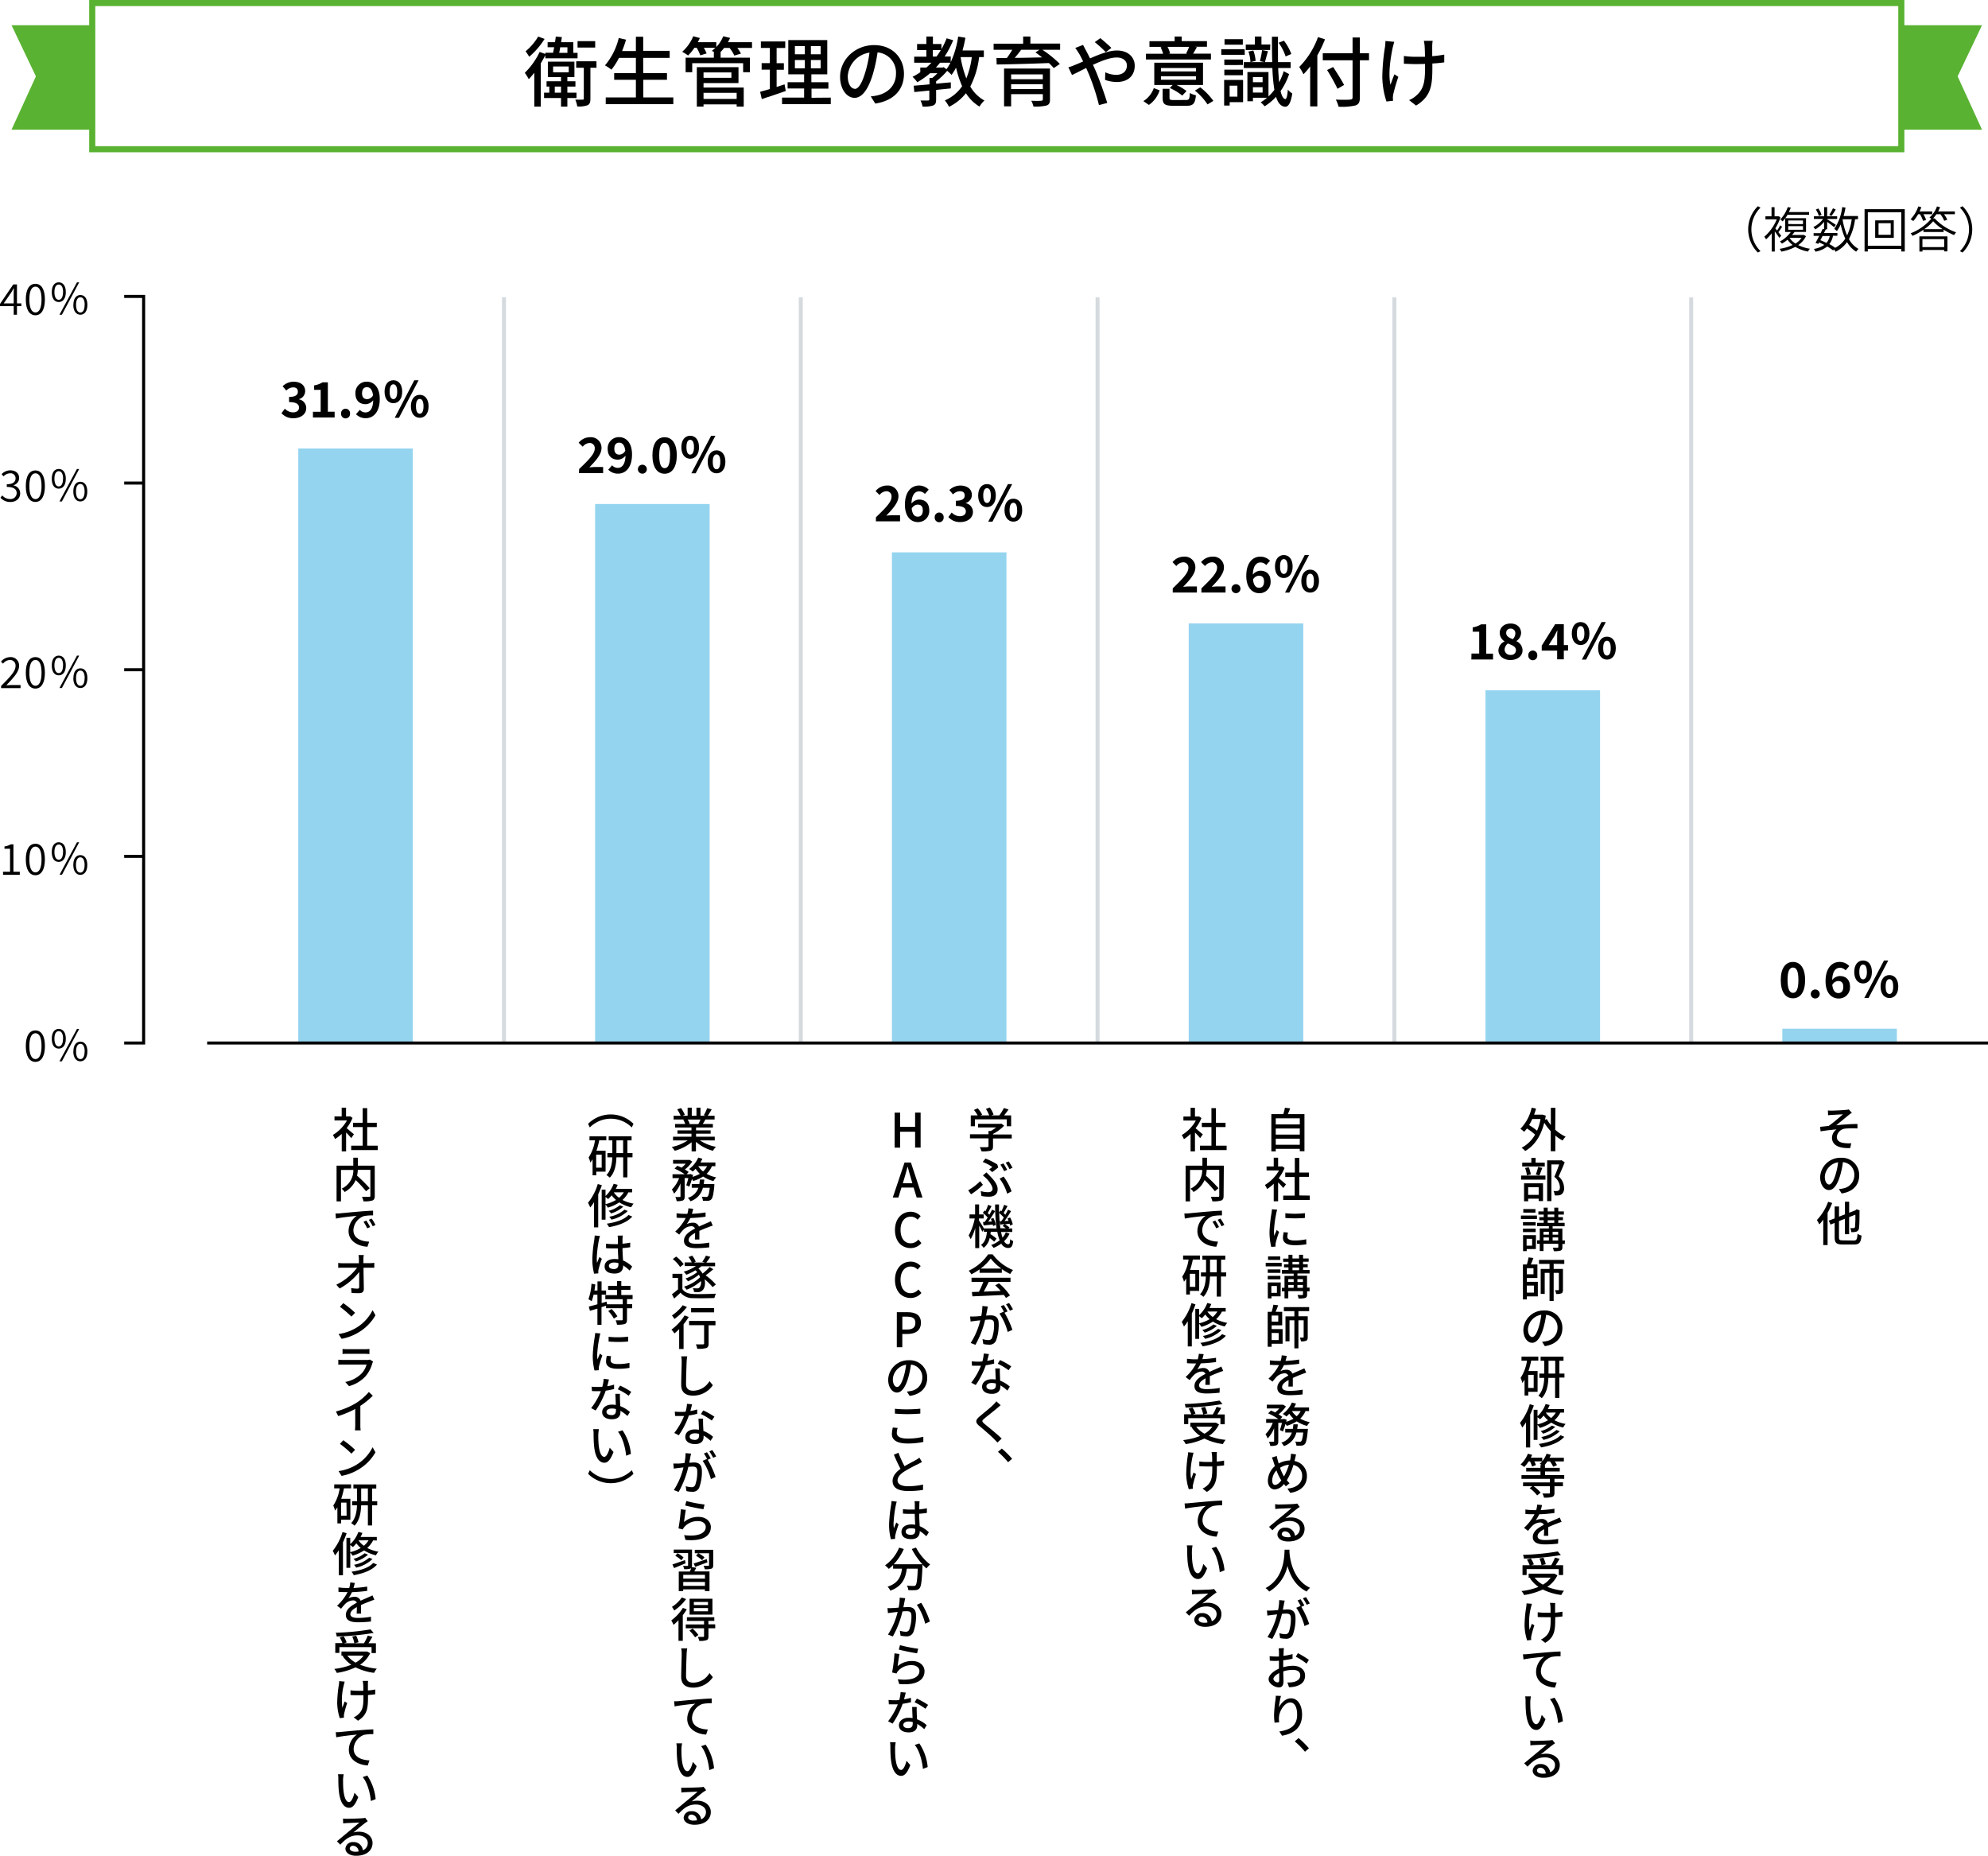 <svg xmlns="http://www.w3.org/2000/svg" viewBox="0 0 652.75 609.33"><defs><style>.cls-1,.cls-3,.cls-4{fill:none;stroke-miterlimit:10;}.cls-1{stroke:#59b231;stroke-width:2px;}.cls-2{fill:#59b231;}.cls-3{stroke:#000;}.cls-4{stroke:#d5dadf;stroke-width:1.3px;}.cls-5{fill:#94d4ef;}</style></defs><g id="レイヤー_2" data-name="レイヤー 2"><g id="layout"><rect class="cls-1" x="30.29" y="1" width="594" height="48"/><polygon class="cls-2" points="650.78 42.57 624.28 42.57 624.28 8.29 650.78 8.29 642.78 25.07 650.78 42.57"/><polygon class="cls-2" points="3.79 42.57 30.29 42.57 30.29 8.29 3.79 8.29 11.79 25.07 3.79 42.57"/><path d="M179.06,18.1q-.67,1.35-1.5,2.7V35h-2.12V23.88A25.86,25.86,0,0,1,173.62,26a19.94,19.94,0,0,0-1.3-2.1,23.76,23.76,0,0,0,4.87-6.85l1.87.67v-.4h2.55c.1-.57.23-1.17.35-1.82h-2.15V13.86h2.43c.1-.65.17-1.28.25-1.85l2,.17c-.08.53-.18,1.1-.25,1.68h4v3.49h1.4v1.8H179.06Zm-.25-5.32a24.84,24.84,0,0,1-5.05,5.85,16.22,16.22,0,0,0-1.19-1.78A18.38,18.38,0,0,0,176.71,12Zm7.48,19.4V35h-2.08V32.18h-5.57V30.43h1.72v-2h-.9V26.68h4.75V25.33h-4.32V20.25h8.72v5.08h-2.32v1.35h2.65v1.75h-2.65v2h3v1.75Zm-4.68-8.43h5.13V21.83h-5.13Zm2.6,6.68v-2h-2.05v2Zm-.27-14.9c-.1.65-.2,1.25-.33,1.82h2.7V15.53Zm11.92,6.72h-2V32.38c0,1.12-.19,1.8-.92,2.17a8.62,8.62,0,0,1-3.4.4,8.66,8.66,0,0,0-.65-2.22c1.1,0,2.1,0,2.4,0s.4-.1.4-.4V22.25h-2.5V20.13h6.65Zm-.43-6.64h-5.79v-2.1h5.79Z"/><path d="M221.08,32V34.2H198.89V32h9.9V26.2h-7.13V24h7.13V19h-5.55a21.54,21.54,0,0,1-2.48,3.87,15.27,15.27,0,0,0-2.12-1.4,21.51,21.51,0,0,0,4.52-9l2.4.55c-.37,1.27-.82,2.55-1.3,3.74h4.53V12.06h2.4V16.7h8.69V19h-8.69v5H219V26.2h-7.77V32Z"/><path d="M246.93,15.73h-4.84a12.51,12.51,0,0,1,1.2,1.87l-2.18.65a12,12,0,0,0-1.57-2.52h-1.78a11.32,11.32,0,0,1-1.2,1.37h.05v1.83h9.62V23.7H244V20.75H227.29V23.7h-2.17V18.93h9.27V17.1h.12c-.3-.15-.57-.3-.8-.4a10.45,10.45,0,0,0,1.18-1h-3.78a12.73,12.73,0,0,1,.9,1.85l-2.07.62a14.94,14.94,0,0,0-1.18-2.47H228a16,16,0,0,1-2.07,2.52A17,17,0,0,0,224,17a13.81,13.81,0,0,0,3.62-5.1l2.17.58c-.2.45-.42.92-.67,1.37h6.07v1.58a11,11,0,0,0,2.28-3.53l2.25.55a14.06,14.06,0,0,1-.7,1.4h7.89ZM231,28.73h13.2V35h-2.32v-.72H231V35h-2.2V22.05h13.68v5.23H231Zm0-4.95v1.77h9.15V23.78Zm0,6.7v2h10.88v-2Z"/><path d="M258,29.88c-2.72.95-5.62,1.92-7.87,2.65l-.55-2.38c.9-.25,2-.55,3.2-.92V22.88h-2.7V20.73h2.7v-5h-2.95V13.61h8v2.14H255v5h2.38v2.15H255v5.65c.85-.28,1.75-.55,2.6-.85Zm14.78,2.17v2.13h-16V32.05h7.25v-3h-5.42V27h5.42V24.4h-5.2V13.16h12.8V24.4h-5.22V27H272v2.1h-5.54v3ZM261,17.83h3.27v-2.7H261Zm0,4.6h3.27V19.7H261Zm8.45-7.3h-3.2v2.7h3.2Zm0,4.57h-3.2v2.73h3.2Z"/><path d="M287.39,34l-1.48-2.35a15,15,0,0,0,2.23-.35c3.2-.72,6.05-3.07,6.05-7.1a6.64,6.64,0,0,0-6.05-7,50.43,50.43,0,0,1-1.5,7c-1.5,5.1-3.58,7.93-6.05,7.93s-4.75-2.75-4.75-6.93c0-5.6,4.9-10.39,11.17-10.39,6,0,9.8,4.19,9.8,9.42S293.46,33.08,287.39,34Zm-6.73-4.8c1.13,0,2.3-1.62,3.45-5.47a39.39,39.39,0,0,0,1.38-6.45A8.35,8.35,0,0,0,278.36,25C278.36,27.83,279.59,29.15,280.66,29.15Z"/><path d="M321.49,18.75a28.46,28.46,0,0,1-2.9,9.65A12,12,0,0,0,323.23,33a9,9,0,0,0-1.62,2,13.55,13.55,0,0,1-4.45-4.4,15.9,15.9,0,0,1-5.55,4.47,11.1,11.1,0,0,0-1.37-2.1,13.18,13.18,0,0,0,5.67-4.67,34.63,34.63,0,0,1-2-6.1,17.79,17.79,0,0,1-1.47,2.4A14.47,14.47,0,0,0,311,23.25a21.53,21.53,0,0,1-3.63,3.45v.78l4.83-.45v2c-1.6.17-3.23.32-4.83.5v3.12c0,1.08-.17,1.65-1,2a10.18,10.18,0,0,1-3.45.35,7.47,7.47,0,0,0-.68-2c1.13,0,2.18,0,2.5,0s.4-.1.4-.38V29.73c-1.82.2-3.52.35-4.92.5L300,28.15c1.46-.12,3.25-.27,5.2-.45V25.6h.9a15.65,15.65,0,0,0,1.7-1.57h-2.4A27.36,27.36,0,0,1,301.19,27a11.2,11.2,0,0,0-1.57-1.78,21.34,21.34,0,0,0,2.55-1.5V22.18h2c.57-.5,1.12-1,1.65-1.58h-5.65v-2h4V16.45h-3.05v-2h3.05V12h2.15v2.45h2.8v1.68a25.21,25.21,0,0,0,1.7-3.55l2.15.62a30.75,30.75,0,0,1-2.8,5.35h2V20.4A30.31,30.31,0,0,0,314.61,12l2.38.4c-.25,1.42-.58,2.82-.95,4.17h7v2.17Zm-14-.17c.5-.68,1-1.38,1.42-2.13h-2.62v2.13Zm2.37,3.47.9.68a14.19,14.19,0,0,0,1.3-2.13h-3.42c-.43.55-.88,1.08-1.35,1.58h2.17Zm5.55-3.3a33.92,33.92,0,0,0,1.88,7,27.91,27.91,0,0,0,1.8-7Z"/><path d="M348.08,16.35h-5.82A35.45,35.45,0,0,1,348,21l-2,1.35a18.24,18.24,0,0,0-1.6-1.65c-6.23.25-12.8.42-17.15.47l-.07-2.12c1,0,2.17,0,3.42,0a29.76,29.76,0,0,0,1.77-2.7h-6.12v-2h9.7V12h2.37v2.3h9.77Zm-3.32,16.3c0,1.15-.3,1.73-1.17,2a15.28,15.28,0,0,1-4.25.33,7.7,7.7,0,0,0-.73-1.9c1.35.07,2.85.05,3.23,0s.57-.12.57-.47v-1.7H332v4h-2.32V22.5h15.07ZM332,24.43V26h10.4V24.43Zm10.4,4.82v-1.6H332v1.6Zm-7.1-12.9c-.67.9-1.42,1.83-2.12,2.65,2.77,0,5.87-.1,9-.15-.75-.6-1.5-1.15-2.2-1.65l1.33-.85Z"/><path d="M356.56,16.53c.43.8.88,1.7,1.35,2.65,3-1.33,6.23-2.6,8.83-2.6,3.62,0,5.84,2.15,5.84,5,0,3.15-2.09,5.35-5.94,5.35a11.71,11.71,0,0,1-3.8-.7l.07-2.5a8.71,8.71,0,0,0,3.5.85c2.38,0,3.6-1.3,3.6-3.1,0-1.4-1.15-2.6-3.35-2.6s-5,1.12-7.8,2.4c.3.62.58,1.25.85,1.85,1.28,3,3,7.87,3.85,10.67l-2.72.7a72.76,72.76,0,0,0-3.38-10.3l-.82-1.87c-1.88.92-3.55,1.8-4.65,2.3l-1.2-2.53A15.77,15.77,0,0,0,353,21.3c.82-.32,1.7-.7,2.65-1.12-.45-.93-.88-1.78-1.28-2.48a22.33,22.33,0,0,0-1.32-1.95l2.55-1C355.84,15.16,356.31,16.08,356.56,16.53Zm2.9-2.7,1.83-1.3c.85.68,2.72,2.28,3.62,3.2l-1.82,1.4A38.89,38.89,0,0,0,359.46,13.83Z"/><path d="M375.42,33.2a8.32,8.32,0,0,0,3.42-4.27l1.92.72a9.28,9.28,0,0,1-3.52,4.8Zm22.19-13.67H376.27V17.65h5.64a10.6,10.6,0,0,0-.85-2.14l.58-.13h-4.22V13.53h8.27V12H388v1.5h8.3v1.85h-3.95l.63.13c-.45.82-.85,1.54-1.23,2.14h5.85ZM395,27.9h-8.7a18.67,18.67,0,0,1,3.3,2l-1.42,1.48a18,18,0,0,0-4.08-2.48l.95-1H379V20.6H395Zm-2.3-5.57H381.19v1.12h11.52Zm0,2.7H381.19v1.15h11.52Zm-3.27,7.8c1,0,1.15-.28,1.25-2.3a6.84,6.84,0,0,0,2,.75c-.28,2.77-.9,3.45-3.05,3.45h-4.4c-2.78,0-3.48-.55-3.48-2.58v-3H384v3c0,.6.23.7,1.45.7Zm-6.08-17.45a9,9,0,0,1,.85,2.15l-.5.12h6.15l-.4-.1a18,18,0,0,0,1-2.17Zm10.75,13.3a20.75,20.75,0,0,1,4.3,4.45l-1.92,1.15a19.09,19.09,0,0,0-4.15-4.53Z"/><path d="M408.71,18H401V16.16h7.69Zm-.55,15.55h-4.4v1.1h-1.82v-8.4h6.22Zm-.05-12.2H402v-1.8h6.09ZM402,22.88h6.09V24.7H402Zm6.07-8.2h-6V12.86h6Zm-4.33,13.45v3.6h2.55v-3.6Zm19.53-3.8a21.54,21.54,0,0,1-2.8,5.57c.37,1.63.9,2.55,1.57,2.63.4,0,.68-1.2.82-3.1a6.91,6.91,0,0,0,1.45,1.27c-.52,3.48-1.45,4.37-2.34,4.35-1.4-.1-2.35-1.22-3-3.27a17.19,17.19,0,0,1-3.73,3.12,9.39,9.39,0,0,0-1.3-1.3A13.58,13.58,0,0,0,416,32.1h-4.6v1.15h-1.82v-9.6h6.92v8a15.5,15.5,0,0,0,1.93-2.15,59.05,59.05,0,0,1-.65-7.17h-9.38V20.4h6.78l-1.5-.32a29.13,29.13,0,0,0,.72-3.63l1.93.38c-.38,1.27-.73,2.67-1,3.57h2.4c-.07-2.5-.1-5.29-.1-8.34h2c-.05,3,0,5.84,0,8.34h4.15v1.93h-4.1c.07,1.77.2,3.35.32,4.7a20.84,20.84,0,0,0,1.5-3.65Zm-6.23-7.92h-8V14.63h3V12h2.15v2.6h2.9Zm-5.52.17a11.75,11.75,0,0,1,.75,3.42l-1.7.4a11.69,11.69,0,0,0-.65-3.47Zm-.13,8.75V27h3.18v-1.7Zm3.18,5.07V28.63h-3.18V30.4Zm7.55-11.87a16,16,0,0,0-2.3-4.5l1.75-.67A16.28,16.28,0,0,1,424,17.73Z"/><path d="M435.06,12.91a40.33,40.33,0,0,1-2.52,5.27V34.93h-2.35V21.8a22.85,22.85,0,0,1-2.2,2.58,16.18,16.18,0,0,0-1.4-2.38,27,27,0,0,0,6.17-9.82Zm14.45,6.89h-3V32c0,1.63-.43,2.28-1.48,2.63a19.15,19.15,0,0,1-5.52.4,9.83,9.83,0,0,0-.9-2.33c2,.1,4.1.08,4.7,0s.8-.2.8-.75V19.8h-9.78V17.48h9.78V12.31h2.4v5.17h3Zm-10.35,9.35A61,61,0,0,0,435.74,23l2-1c1.2,1.87,2.83,4.4,3.58,5.9Z"/><path d="M457.31,15.53c-.69,3.27-1.57,8.65-.75,12.3.33-.93.85-2.33,1.28-3.43l1.3.83c-.68,1.9-1.38,4.45-1.68,5.75a7.73,7.73,0,0,0-.12,1.17c0,.25.05.63.07.93l-2.17.25a27.53,27.53,0,0,1-1.37-8,67.05,67.05,0,0,1,.9-10,12.53,12.53,0,0,0,.12-1.87l2.92.27C457.64,14.26,457.44,15.06,457.31,15.53Zm12.95-.6c0,.55,0,2,0,3.52a37.45,37.45,0,0,0,3.95-.52l0,2.55c-1.07.15-2.45.3-3.9.37v1c0,5.8-.2,9.67-5.35,12.82l-2.3-1.8a8.11,8.11,0,0,0,2.65-1.75c2.33-2.17,2.6-4.75,2.6-9.3V21c-1,0-2.05.05-3,.05-1.15,0-2.8-.08-3.95-.13V18.38a27.75,27.75,0,0,0,3.92.27c.95,0,2,0,3,0,0-1.52-.07-3-.12-3.67s-.18-1.2-.25-1.57h2.9A13.82,13.82,0,0,0,470.26,14.93Z"/><path d="M577.19,67.71l.87.47a10,10,0,0,0,0,14.28l-.87.46a10.68,10.68,0,0,1,0-15.21Z"/><path d="M584.23,78.1c-.27-.48-1-1.42-1.49-2.16V82.6h-1v-6a14.82,14.82,0,0,1-1.87,2,3.08,3.08,0,0,0-.58-.87,15,15,0,0,0,4.1-5.71h-3.72v-1h2v-3h1v3h1.2l.18,0,.56.35A17.37,17.37,0,0,1,582.92,75c.17.19.36.43.59.68a17.48,17.48,0,0,0,1-1.69l.64.46a19,19,0,0,1-1.22,1.78c.4.51.78,1,.93,1.17Zm8.75-.53a7.51,7.51,0,0,1-2.54,2.9,12.61,12.61,0,0,0,3.84,1.2,5.84,5.84,0,0,0-.66.93,12.73,12.73,0,0,1-4.13-1.54,16.17,16.17,0,0,1-4.61,1.56,3.25,3.25,0,0,0-.56-.92,15.39,15.39,0,0,0,4.28-1.26,7.82,7.82,0,0,1-1.67-1.73A13.23,13.23,0,0,1,585.09,80a2.42,2.42,0,0,0-.7-.69A10.64,10.64,0,0,0,588,76.17h-1.86V71.7a11.41,11.41,0,0,1-.83,1,3,3,0,0,0-.77-.61A11.44,11.44,0,0,0,587,68l1,.16c-.2.48-.4,1-.64,1.47H594v.91h-7.09a13.14,13.14,0,0,1-.72,1.11H593v4.5h-3.77a10.73,10.73,0,0,1-.82,1h3.71l.21,0Zm-5.82-4H592V72.4h-4.85Zm0,1.87H592V74.26h-4.85Zm.44,2.68a6.71,6.71,0,0,0,1.93,1.85,6.76,6.76,0,0,0,2-1.87h-3.89Z"/><path d="M609.09,72a18.59,18.59,0,0,1-2,6.49,7.88,7.88,0,0,0,3.15,3.24,4.18,4.18,0,0,0-.77.91,8.81,8.81,0,0,1-3-3.14,10.21,10.21,0,0,1-3.78,3.17,5.89,5.89,0,0,0-.49-.77l-.31.32a15.16,15.16,0,0,0-1.92-1.28,8.76,8.76,0,0,1-3.9,1.7,2.5,2.5,0,0,0-.5-.9A8.26,8.26,0,0,0,599,80.41c-.57-.29-1.13-.55-1.7-.79l-.27.47-.92-.35c.37-.63.8-1.45,1.24-2.29h-1.86v-.9h2.3c.24-.5.48-1,.68-1.41l.45.1V72.85a10.56,10.56,0,0,1-2.9,2.48,3.6,3.6,0,0,0-.59-.8,8.55,8.55,0,0,0,3.16-2.64h-3V71h3.35V68h1v3h3.28v.89h-3.28V72c.69.4,2.43,1.52,2.86,1.84l-.59.77c-.42-.39-1.49-1.2-2.27-1.76v2.45h-.61l.16,0c-.18.38-.37.78-.58,1.2h4.39v.9h-1.44a6.41,6.41,0,0,1-1.2,2.75,13.37,13.37,0,0,1,1.92,1.22,9,9,0,0,0,3.31-3,21.25,21.25,0,0,1-1.5-4.68,12.21,12.21,0,0,1-1.25,2.18,7.87,7.87,0,0,0-.87-.71A16.07,16.07,0,0,0,604.88,68l1.08.16a23.53,23.53,0,0,1-.63,2.78h4.74v1Zm-11.87-1.09a8.1,8.1,0,0,0-1-2.1l.82-.35a7.73,7.73,0,0,1,1.06,2.08Zm1.21,6.58c-.24.48-.48.94-.72,1.37.68.27,1.37.58,2,.9a5.22,5.22,0,0,0,1.08-2.27Zm4.34-8.68c-.46.72-1,1.55-1.42,2.08l-.72-.35a14.24,14.24,0,0,0,1.21-2.15ZM605,72.05a22,22,0,0,0,1.48,5.25A17.84,17.84,0,0,0,608,72h-3Z"/><path d="M625.42,68.69V82.58h-1.13v-.84h-11v.84h-1.07V68.69Zm-1.13,12v-11h-11v11Zm-2.48-8.36V78.1H615.7V72.37Zm-1,.95h-4v3.82h4Z"/><path d="M629.81,70.34a11.39,11.39,0,0,1-1.6,2.24,6.12,6.12,0,0,0-.88-.59,11.37,11.37,0,0,0,2.53-4.21l1,.25a13.88,13.88,0,0,1-.58,1.38h4.15v.93h-2.89a10.65,10.65,0,0,1,.89,1.87l-1,.32a11.56,11.56,0,0,0-1-2.19Zm5.41,1.36a17.52,17.52,0,0,0,7.06,4.58,6,6,0,0,0-.66.91,21.37,21.37,0,0,1-3.45-1.78v.76h-6.62v-.72a21.21,21.21,0,0,1-3.6,2,3.57,3.57,0,0,0-.6-.85,17,17,0,0,0,6.77-4.77,4.44,4.44,0,0,0-.6-.4A8.46,8.46,0,0,0,636,67.78l1,.25a14.11,14.11,0,0,1-.61,1.38h5.48v.93h-3.56a9,9,0,0,1,1.07,1.81l-1,.35a9.42,9.42,0,0,0-1.26-2.16h-1.32a9.93,9.93,0,0,1-1.08,1.36Zm-5,5.91h9.21v4.94h-1.06v-.48h-7.14v.53h-1Zm1,.92v2.6h7.14v-2.6Zm6.66-3.28a15.44,15.44,0,0,1-3.14-2.61,14.17,14.17,0,0,1-2.93,2.61Z"/><path d="M644.39,82.92l-.87-.46a10,10,0,0,0,0-14.28l.87-.47a10.68,10.68,0,0,1,0,15.21Z"/><path d="M8.47,343.47c0-3.34,1.18-5.14,3.15-5.14s3.13,1.82,3.13,5.14-1.17,5.19-3.13,5.19S8.47,346.8,8.47,343.47Zm5.17,0c0-3-.81-4.21-2-4.21s-2,1.25-2,4.21.82,4.27,2,4.27S13.64,346.42,13.64,343.47Z"/><path d="M17,341.06c0-2.06.89-3.22,2.29-3.22s2.32,1.16,2.32,3.22-.91,3.25-2.32,3.25S17,343.13,17,341.06Zm3.72,0c0-1.67-.57-2.5-1.43-2.5s-1.42.83-1.42,2.5.58,2.52,1.42,2.52S20.69,342.72,20.69,341.06Zm4.56-3.22H26l-5.68,10.64h-.8Zm-1.18,7.39c0-2.06.9-3.22,2.3-3.22s2.29,1.16,2.29,3.22-.91,3.25-2.29,3.25S24.07,347.3,24.07,345.23Zm3.71,0c0-1.67-.56-2.49-1.41-2.49s-1.43.82-1.43,2.49.57,2.52,1.43,2.52S27.78,346.9,27.78,345.23Z"/><path d="M4.5,100.53H0V99.8l4.36-6.42H5.57v6.24H7v.91H5.57v2.81H4.5Zm0-.91v-3.1c0-.49,0-1.34.08-1.85H4.51c-.25.46-.53.88-.81,1.36L1.22,99.62Z"/><path d="M8.47,98.33c0-3.34,1.18-5.14,3.15-5.14s3.12,1.82,3.12,5.14-1.16,5.19-3.12,5.19S8.47,101.66,8.47,98.33Zm5.17,0c0-3-.81-4.21-2-4.21s-2,1.25-2,4.21.82,4.27,2,4.27S13.64,101.28,13.64,98.33Z"/><path d="M17,95.92c0-2.06.89-3.22,2.29-3.22s2.32,1.16,2.32,3.22-.91,3.25-2.32,3.25S17,98,17,95.92Zm3.72,0c0-1.67-.57-2.5-1.43-2.5s-1.42.83-1.42,2.5.58,2.52,1.42,2.52S20.69,97.58,20.69,95.92Zm4.56-3.22H26l-5.68,10.64h-.8Zm-1.18,7.39c0-2.06.9-3.22,2.3-3.22s2.29,1.16,2.29,3.22-.91,3.25-2.29,3.25S24.07,102.16,24.07,100.09Zm3.71,0c0-1.67-.56-2.49-1.41-2.49s-1.43.82-1.43,2.49.57,2.52,1.43,2.52S27.78,101.76,27.78,100.09Z"/><path d="M.15,163.41l.59-.74a3.46,3.46,0,0,0,2.59,1.19,2,2,0,0,0,2.15-1.92c0-1.24-.87-2.06-3.25-2.06V159c2.14,0,2.88-.87,2.88-1.94a1.6,1.6,0,0,0-1.79-1.65,3,3,0,0,0-2.16,1l-.63-.73a4,4,0,0,1,2.83-1.25c1.68,0,2.92.91,2.92,2.51a2.46,2.46,0,0,1-1.84,2.38v.07A2.6,2.6,0,0,1,6.62,162c0,1.76-1.42,2.83-3.22,2.83A4.23,4.23,0,0,1,.15,163.41Z"/><path d="M8.47,159.61c0-3.33,1.18-5.14,3.15-5.14s3.12,1.82,3.12,5.14-1.16,5.2-3.12,5.2S8.47,163,8.47,159.61Zm5.17,0c0-3-.81-4.2-2-4.2s-2,1.25-2,4.2.82,4.27,2,4.27S13.64,162.57,13.64,159.61Z"/><path d="M17,157.2c0-2.06.89-3.22,2.29-3.22s2.32,1.16,2.32,3.22-.91,3.25-2.32,3.25S17,159.28,17,157.2Zm3.72,0c0-1.66-.57-2.49-1.43-2.49s-1.42.83-1.42,2.49.58,2.52,1.42,2.52S20.69,158.87,20.69,157.2ZM25.25,154H26l-5.68,10.65h-.8Zm-1.18,7.4c0-2.06.9-3.22,2.3-3.22s2.29,1.16,2.29,3.22-.91,3.25-2.29,3.25S24.07,163.45,24.07,161.38Zm3.71,0c0-1.67-.56-2.5-1.41-2.5s-1.43.83-1.43,2.5.57,2.52,1.43,2.52S27.78,163,27.78,161.38Z"/><path d="M.36,225.22c3.07-3.05,4.74-4.87,4.74-6.52a1.81,1.81,0,0,0-1.95-2A3,3,0,0,0,1,217.91l-.68-.66a4,4,0,0,1,3-1.49,2.72,2.72,0,0,1,2.94,2.9c0,1.9-1.72,3.76-4.19,6.35.53,0,1.15-.08,1.68-.08h3v1H.36Z"/><path d="M8.47,220.9c0-3.34,1.18-5.14,3.15-5.14s3.12,1.82,3.12,5.14-1.16,5.19-3.12,5.19S8.47,224.23,8.47,220.9Zm5.17,0c0-3-.81-4.21-2-4.21s-2,1.25-2,4.21.82,4.27,2,4.27S13.64,223.85,13.64,220.9Z"/><path d="M17,218.49c0-2.06.89-3.22,2.29-3.22s2.32,1.16,2.32,3.22-.91,3.25-2.32,3.25S17,220.56,17,218.49Zm3.72,0c0-1.67-.57-2.5-1.43-2.5s-1.42.83-1.42,2.5.58,2.52,1.42,2.52S20.69,220.15,20.69,218.49Zm4.56-3.22H26l-5.68,10.64h-.8Zm-1.18,7.39c0-2.06.9-3.22,2.3-3.22s2.29,1.16,2.29,3.22-.91,3.25-2.29,3.25S24.07,224.73,24.07,222.66Zm3.71,0c0-1.67-.56-2.49-1.41-2.49s-1.43.82-1.43,2.49.57,2.52,1.43,2.52S27.78,224.33,27.78,222.66Z"/><path d="M1,286.24h2.3v-7.56H1.47v-.74a6.49,6.49,0,0,0,2.07-.7h.87v9H6.5v1H1Z"/><path d="M8.47,282.18c0-3.33,1.18-5.14,3.15-5.14s3.12,1.82,3.12,5.14-1.16,5.2-3.12,5.2S8.47,285.52,8.47,282.18Zm5.17,0c0-2.95-.81-4.2-2-4.2s-2,1.25-2,4.2.82,4.27,2,4.27S13.64,285.14,13.64,282.18Z"/><path d="M17,279.77c0-2.06.89-3.22,2.29-3.22s2.32,1.16,2.32,3.22S20.67,283,19.26,283,17,281.85,17,279.77Zm3.72,0c0-1.66-.57-2.49-1.43-2.49s-1.42.83-1.42,2.49.58,2.52,1.42,2.52S20.69,281.44,20.69,279.77Zm4.56-3.22H26L20.36,287.2h-.8ZM24.07,284c0-2.06.9-3.23,2.3-3.23s2.29,1.17,2.29,3.23-.91,3.25-2.29,3.25S24.07,286,24.07,284Zm3.71,0c0-1.67-.56-2.5-1.41-2.5s-1.43.83-1.43,2.5.57,2.52,1.43,2.52S27.78,285.61,27.78,284Z"/><polyline class="cls-3" points="40.78 97.33 47.16 97.33 47.16 342.47 40.78 342.47"/><line class="cls-3" x1="40.78" y1="281.18" x2="47.16" y2="281.18"/><line class="cls-3" x1="40.78" y1="219.9" x2="47.16" y2="219.9"/><line class="cls-3" x1="40.78" y1="158.61" x2="47.16" y2="158.61"/><line class="cls-4" x1="555.29" y1="97.6" x2="555.29" y2="342.47"/><line class="cls-4" x1="457.84" y1="97.6" x2="457.84" y2="342.47"/><line class="cls-4" x1="360.38" y1="97.6" x2="360.38" y2="342.47"/><line class="cls-4" x1="262.93" y1="97.6" x2="262.93" y2="342.47"/><line class="cls-4" x1="165.48" y1="97.6" x2="165.48" y2="342.47"/><rect class="cls-5" x="97.94" y="147.26" width="37.61" height="195.21"/><path d="M92.43,135.67l1.1-1.48a3.81,3.81,0,0,0,2.65,1.21c1.2,0,2-.57,2-1.57s-.69-1.8-3.26-1.8v-1.7c2.17,0,2.88-.72,2.88-1.71s-.58-1.43-1.59-1.43A3.25,3.25,0,0,0,94,128.25l-1.2-1.44a5.27,5.27,0,0,1,3.55-1.48c2.29,0,3.85,1.12,3.85,3.11a2.75,2.75,0,0,1-2,2.61v.08a2.9,2.9,0,0,1,2.35,2.85c0,2.11-1.9,3.34-4.16,3.34A5,5,0,0,1,92.43,135.67Z"/><path d="M102.75,135.2h2.54V128h-2.14v-1.46a7.68,7.68,0,0,0,2.75-1h1.75v9.64h2.22v1.9h-7.12Z"/><path d="M112,135.79a1.47,1.47,0,1,1,2.93,0,1.47,1.47,0,1,1-2.93,0Z"/><path d="M116.89,136l1.25-1.43a2.57,2.57,0,0,0,1.83.85c1.36,0,2.48-1,2.57-4a3.38,3.38,0,0,1-2.43,1.3c-2,0-3.41-1.15-3.41-3.57a3.66,3.66,0,0,1,3.73-3.83c2.24,0,4.26,1.72,4.26,5.69,0,4.4-2.19,6.3-4.58,6.3A4.37,4.37,0,0,1,116.89,136Zm3.67-4.93a2.33,2.33,0,0,0,1.92-1.27c-.24-1.93-1-2.67-2-2.67s-1.6.67-1.6,2S119.52,131.05,120.56,131.05Z"/><path d="M126.27,128.6c0-2.39,1.2-3.75,2.9-3.75s2.89,1.36,2.89,3.75-1.18,3.79-2.89,3.79S126.27,131,126.27,128.6Zm4.15,0c0-1.74-.55-2.42-1.25-2.42s-1.24.68-1.24,2.42.55,2.45,1.24,2.45S130.42,130.34,130.42,128.6Zm5.61-3.75h1.41L131,137.18h-1.39Zm-1.12,8.55c0-2.38,1.22-3.76,2.92-3.76s2.89,1.38,2.89,3.76-1.2,3.78-2.89,3.78S134.91,135.77,134.91,133.4Zm4.15,0c0-1.76-.53-2.41-1.23-2.41s-1.25.65-1.25,2.41.54,2.45,1.25,2.45S139.06,135.13,139.06,133.4Z"/><rect class="cls-5" x="390.31" y="204.7" width="37.61" height="137.77"/><path d="M385.07,193.18c3.09-3,5.12-5,5.12-6.68a1.67,1.67,0,0,0-1.78-1.87,3.12,3.12,0,0,0-2.17,1.23L385,184.58a4.75,4.75,0,0,1,3.76-1.81,3.46,3.46,0,0,1,3.73,3.6c0,2-1.86,4.1-4,6.31.59-.06,1.37-.13,1.93-.13H393v2h-7.94Z"/><path d="M394.49,193.18c3.09-3,5.12-5,5.12-6.68a1.66,1.66,0,0,0-1.77-1.87,3.14,3.14,0,0,0-2.18,1.23l-1.28-1.28a4.76,4.76,0,0,1,3.76-1.81,3.46,3.46,0,0,1,3.73,3.6c0,2-1.86,4.1-4,6.31.59-.06,1.38-.13,1.94-.13h2.59v2h-7.94Z"/><path d="M404.36,193.23a1.47,1.47,0,1,1,1.46,1.53A1.46,1.46,0,0,1,404.36,193.23Z"/><path d="M409.21,189.08c0-4.4,2.19-6.31,4.59-6.31a4.33,4.33,0,0,1,3.21,1.35l-1.25,1.41a2.61,2.61,0,0,0-1.83-.85c-1.36,0-2.48,1-2.57,4a3.4,3.4,0,0,1,2.43-1.29c2,0,3.41,1.13,3.41,3.55a3.65,3.65,0,0,1-3.73,3.84C411.23,194.76,409.21,193,409.21,189.08Zm2.21,1.22c.22,1.95,1,2.69,2,2.69s1.62-.69,1.62-2.07-.67-1.89-1.7-1.89A2.34,2.34,0,0,0,411.42,190.3Z"/><path d="M418.63,186c0-2.39,1.2-3.75,2.9-3.75s2.9,1.36,2.9,3.75-1.18,3.79-2.9,3.79S418.63,188.42,418.63,186Zm4.15,0c0-1.75-.54-2.42-1.25-2.42s-1.23.67-1.23,2.42.54,2.45,1.23,2.45S422.78,187.78,422.78,186Zm5.62-3.75h1.41l-6.48,12.33h-1.4Zm-1.12,8.55c0-2.38,1.22-3.76,2.91-3.76s2.9,1.38,2.9,3.76-1.2,3.78-2.9,3.78S427.28,193.21,427.28,190.84Zm4.14,0c0-1.76-.52-2.42-1.23-2.42s-1.25.66-1.25,2.42.55,2.45,1.25,2.45S431.42,192.57,431.42,190.84Z"/><rect class="cls-5" x="292.85" y="181.36" width="37.61" height="161.11"/><path d="M287.61,169.83c3.09-2.94,5.12-5,5.12-6.67a1.66,1.66,0,0,0-1.77-1.87,3.1,3.1,0,0,0-2.18,1.23l-1.28-1.28a4.76,4.76,0,0,1,3.76-1.81A3.46,3.46,0,0,1,295,163c0,2-1.86,4.1-4,6.31a18.59,18.59,0,0,1,1.94-.13h2.59v2h-7.94Z"/><path d="M297.13,165.74c0-4.41,2.2-6.31,4.6-6.31a4.32,4.32,0,0,1,3.2,1.35l-1.25,1.4a2.65,2.65,0,0,0-1.83-.85c-1.36,0-2.48,1-2.57,4a3.38,3.38,0,0,1,2.43-1.3c2,0,3.41,1.14,3.41,3.56a3.65,3.65,0,0,1-3.73,3.84C299.15,171.42,297.13,169.69,297.13,165.74Zm2.21,1.21c.23,2,1,2.69,2,2.69S303,169,303,167.58s-.67-1.89-1.7-1.89A2.35,2.35,0,0,0,299.34,167Z"/><path d="M306.91,169.88a1.47,1.47,0,1,1,2.93,0,1.47,1.47,0,1,1-2.93,0Z"/><path d="M311.39,169.77l1.1-1.49a3.77,3.77,0,0,0,2.64,1.22c1.2,0,2-.58,2-1.57s-.69-1.81-3.27-1.81v-1.7c2.18,0,2.89-.72,2.89-1.71s-.58-1.42-1.59-1.42a3.24,3.24,0,0,0-2.24,1.05l-1.2-1.44a5.29,5.29,0,0,1,3.55-1.47c2.29,0,3.84,1.12,3.84,3.11a2.73,2.73,0,0,1-2,2.6v.08a2.91,2.91,0,0,1,2.35,2.85c0,2.12-1.91,3.35-4.16,3.35A5,5,0,0,1,311.39,169.77Z"/><path d="M321.18,162.7c0-2.39,1.2-3.75,2.9-3.75s2.89,1.36,2.89,3.75-1.18,3.79-2.89,3.79S321.18,165.08,321.18,162.7Zm4.15,0c0-1.75-.55-2.42-1.25-2.42s-1.24.67-1.24,2.42.55,2.44,1.24,2.44S325.33,164.44,325.33,162.7Zm5.61-3.75h1.41l-6.48,12.33h-1.39Zm-1.12,8.55c0-2.39,1.22-3.76,2.92-3.76s2.89,1.37,2.89,3.76-1.2,3.78-2.89,3.78S329.82,169.87,329.82,167.5Zm4.15,0c0-1.76-.53-2.42-1.23-2.42s-1.25.66-1.25,2.42S332,170,332.74,170,334,169.23,334,167.5Z"/><rect class="cls-5" x="487.76" y="226.66" width="37.61" height="115.81"/><path d="M483.15,214.59h2.54v-7.18h-2.14V206a7.68,7.68,0,0,0,2.75-1H488v9.63h2.23v1.91h-7.12Z"/><path d="M492,213.55a3.31,3.31,0,0,1,2-2.91v-.06a3.34,3.34,0,0,1-1.57-2.72c0-1.91,1.52-3.13,3.57-3.13s3.44,1.25,3.44,3.14a3.28,3.28,0,0,1-1.52,2.59v.08a3.32,3.32,0,0,1,2,3c0,1.8-1.59,3.17-4,3.17C493.71,216.72,492,215.41,492,213.55Zm5.75-.08c0-1.15-1.11-1.56-2.63-2.19a2.65,2.65,0,0,0-1.09,2,1.82,1.82,0,0,0,2,1.76A1.55,1.55,0,0,0,497.76,213.47Zm-.2-5.44A1.49,1.49,0,0,0,496,206.4a1.37,1.37,0,0,0-1.45,1.46c0,1,.93,1.55,2.16,2A2.71,2.71,0,0,0,497.56,208Z"/><path d="M501.82,215.19a1.47,1.47,0,1,1,2.93,0,1.47,1.47,0,1,1-2.93,0Z"/><path d="M511.28,213.63h-5.06V212l4.41-7.06h2.84v6.86h1.39v1.81h-1.39v2.87h-2.19Zm0-1.81v-2.3c0-.69,0-1.78.08-2.46h-.07c-.29.62-.61,1.21-.94,1.85l-1.84,2.91Z"/><path d="M516.09,208c0-2.39,1.2-3.75,2.9-3.75s2.89,1.36,2.89,3.75-1.18,3.79-2.89,3.79S516.09,210.38,516.09,208Zm4.14,0c0-1.75-.54-2.42-1.24-2.42s-1.24.67-1.24,2.42.55,2.45,1.24,2.45S520.23,209.74,520.23,208Zm5.62-3.75h1.41l-6.48,12.33h-1.39Zm-1.12,8.55c0-2.38,1.22-3.76,2.92-3.76s2.89,1.38,2.89,3.76-1.2,3.78-2.89,3.78S524.73,215.17,524.73,212.8Zm4.15,0c0-1.76-.53-2.42-1.23-2.42s-1.25.66-1.25,2.42.54,2.45,1.25,2.45S528.88,214.53,528.88,212.8Z"/><rect class="cls-5" x="585.22" y="337.78" width="37.61" height="4.69"/><path d="M584.7,321.79c0-3.9,1.59-5.94,4-5.94s4,2,4,5.94-1.56,6-4,6S584.7,325.71,584.7,321.79Zm5.8,0c0-3.2-.75-4.1-1.78-4.1s-1.79.9-1.79,4.1.77,4.21,1.79,4.21S590.5,325,590.5,321.79Z"/><path d="M594.56,326.31a1.47,1.47,0,1,1,1.46,1.53A1.46,1.46,0,0,1,594.56,326.31Z"/><path d="M599.41,322.16c0-4.4,2.19-6.31,4.59-6.31a4.3,4.3,0,0,1,3.2,1.35L606,318.61a2.61,2.61,0,0,0-1.83-.85c-1.36,0-2.48,1-2.58,4a3.43,3.43,0,0,1,2.44-1.29c2,0,3.41,1.13,3.41,3.55a3.65,3.65,0,0,1-3.73,3.84C601.42,327.84,599.41,326.11,599.41,322.16Zm2.21,1.22c.22,1.95,1,2.69,2,2.69s1.61-.69,1.61-2.07-.67-1.89-1.69-1.89A2.34,2.34,0,0,0,601.62,323.38Z"/><path d="M608.83,319.12c0-2.39,1.2-3.75,2.9-3.75s2.9,1.36,2.9,3.75-1.19,3.79-2.9,3.79S608.83,321.5,608.83,319.12Zm4.15,0c0-1.75-.55-2.42-1.25-2.42s-1.23.67-1.23,2.42.54,2.45,1.23,2.45S613,320.86,613,319.12Zm5.62-3.75H620l-6.48,12.33h-1.39Zm-1.12,8.55c0-2.38,1.21-3.76,2.91-3.76s2.9,1.38,2.9,3.76-1.2,3.78-2.9,3.78S617.48,326.29,617.48,323.92Zm4.14,0c0-1.76-.53-2.42-1.23-2.42s-1.25.66-1.25,2.42.54,2.45,1.25,2.45S621.62,325.65,621.62,323.92Z"/><rect class="cls-5" x="195.4" y="165.49" width="37.61" height="176.98"/><path d="M190.16,154c3.09-2.95,5.12-5,5.12-6.68a1.67,1.67,0,0,0-1.78-1.87,3.12,3.12,0,0,0-2.17,1.23L190,145.37a4.78,4.78,0,0,1,3.77-1.81,3.46,3.46,0,0,1,3.73,3.61c0,2-1.86,4.09-4,6.3.59-.06,1.37-.13,1.93-.13h2.6v2h-7.94Z"/><path d="M199.72,154.21l1.25-1.43a2.57,2.57,0,0,0,1.83.85c1.36,0,2.48-1,2.58-4a3.41,3.41,0,0,1-2.44,1.3c-2,0-3.41-1.15-3.41-3.57a3.66,3.66,0,0,1,3.73-3.83c2.24,0,4.26,1.72,4.26,5.69,0,4.4-2.19,6.3-4.58,6.3A4.38,4.38,0,0,1,199.72,154.21Zm3.67-4.93a2.33,2.33,0,0,0,1.92-1.27c-.24-1.93-1-2.67-2-2.67s-1.6.67-1.6,2S202.35,149.28,203.39,149.28Z"/><path d="M209.45,154a1.47,1.47,0,1,1,1.46,1.53A1.47,1.47,0,0,1,209.45,154Z"/><path d="M214.22,149.5c0-3.9,1.59-5.94,4-5.94s4,2.05,4,5.94-1.57,6.05-4,6.05S214.22,153.42,214.22,149.5Zm5.8,0c0-3.2-.76-4.09-1.78-4.09s-1.79.89-1.79,4.09.76,4.21,1.79,4.21S220,152.72,220,149.5Z"/><path d="M223.72,146.83c0-2.39,1.2-3.75,2.9-3.75s2.9,1.36,2.9,3.75-1.19,3.79-2.9,3.79S223.72,149.21,223.72,146.83Zm4.15,0c0-1.75-.54-2.42-1.25-2.42s-1.23.67-1.23,2.42.54,2.45,1.23,2.45S227.87,148.57,227.87,146.83Zm5.62-3.75h1.41l-6.48,12.33H227Zm-1.12,8.55c0-2.38,1.21-3.76,2.91-3.76s2.9,1.38,2.9,3.76-1.2,3.78-2.9,3.78S232.37,154,232.37,151.63Zm4.14,0c0-1.76-.52-2.42-1.23-2.42s-1.25.66-1.25,2.42.55,2.45,1.25,2.45S236.51,153.36,236.51,151.63Z"/><path d="M115.34,373.69a24.83,24.83,0,0,0-1.7-1.84v6.2h-1.43V372.3A13.26,13.26,0,0,1,110,374a6.81,6.81,0,0,0-.71-1.34,12.87,12.87,0,0,0,4.63-4.77h-4.09v-1.32h2.36v-2.87h1.43v2.87h1.08l.25-.05.81.54a14.46,14.46,0,0,1-1.94,3.36c.74.59,2,1.71,2.39,2Zm8.7,2.49v1.44h-8.73v-1.44h3.77v-6.11h-3.15v-1.41h3.15v-4.8h1.49v4.8h3.15v1.41h-3.15v6.11Z"/><path d="M123.05,392.65c0,.86-.21,1.3-.78,1.53a8.64,8.64,0,0,1-2.92.27,5.81,5.81,0,0,0-.5-1.47c1,0,2.07,0,2.37,0s.39-.09.39-.37v-8.5h-4.12a12.34,12.34,0,0,1-.25,1.92,47.39,47.39,0,0,1,4.14,4.11l-1.19,1a36.27,36.27,0,0,0-3.4-3.67,8.33,8.33,0,0,1-3.62,3.92,5,5,0,0,0-1-1.1,6.6,6.6,0,0,0,3.85-6.14h-4.06v10.32h-1.45V382.74H116v-2.62h1.5v2.62h5.54Z"/><path d="M111.57,398.4c1.12-.11,4-.39,6.64-.61,1.64-.14,3.25-.23,4.29-.28v1.56a14.34,14.34,0,0,0-3,.23,5.12,5.12,0,0,0-3.46,4.6c0,2.78,2.65,3.7,5.18,3.79l-.57,1.67c-3-.16-6.2-1.76-6.2-5.15a6.18,6.18,0,0,1,2.68-5c-1.56.16-5.1.53-6.82.91l-.15-1.68C110.74,398.46,111.27,398.43,111.57,398.4Zm10,4.49-1,.42a13.81,13.81,0,0,0-1.21-2.14l.92-.4A20.08,20.08,0,0,1,121.53,402.89Zm1.75-.7-.94.45a15.24,15.24,0,0,0-1.27-2.12l.92-.42A19.66,19.66,0,0,1,123.28,402.19Z"/><path d="M119.32,413.44c0,.36,0,.81,0,1.31h2.17a9.73,9.73,0,0,0,1.41-.11v1.6l-1.35,0h-2.19c0,2.25.09,5,.1,7,0,.88-.48,1.36-1.51,1.36-.84,0-1.73,0-2.52-.08l-.13-1.59a12.84,12.84,0,0,0,2.09.19c.39,0,.55-.19.55-.61,0-1.14,0-3,0-4.86a20.73,20.73,0,0,1-6.41,5.42l-1.11-1.24a18.89,18.89,0,0,0,6.83-5.59H112.6c-.53,0-1,0-1.55.05v-1.61a10.3,10.3,0,0,0,1.52.1h5.27c0-.5,0-.95,0-1.31,0-.6-.08-1-.12-1.38h1.74A6.49,6.49,0,0,0,119.32,413.44Z"/><path d="M117.1,435.9a14.19,14.19,0,0,0,5.24-5.71l.94,1.67a15.54,15.54,0,0,1-5.3,5.47,16.54,16.54,0,0,1-5.82,2.26l-1-1.57A15.62,15.62,0,0,0,117.1,435.9Zm-.51-4.85-1.2,1.25a33.49,33.49,0,0,0-3.77-3.22l1.1-1.2A31.74,31.74,0,0,1,116.59,431.05Z"/><path d="M122.25,447.63a11,11,0,0,1-2.23,4.26,11.34,11.34,0,0,1-5.43,3.24l-1.23-1.37a10.19,10.19,0,0,0,5.3-2.72,7,7,0,0,0,1.7-3h-7.67c-.36,0-1,0-1.61.06v-1.66a14.4,14.4,0,0,0,1.61.1h7.77a2.63,2.63,0,0,0,1-.14l1.06.67A4.49,4.49,0,0,0,122.25,447.63ZM113.91,443h5.91a11.3,11.3,0,0,0,1.48-.08v1.66c-.38,0-1-.07-1.51-.07h-5.88a13.23,13.23,0,0,0-1.44.07v-1.66A10.58,10.58,0,0,0,113.91,443Z"/><path d="M116.93,460.67a18.15,18.15,0,0,0,4.18-3.62l1.3,1.23a26.23,26.23,0,0,1-4.09,3.33v6.27a10.5,10.5,0,0,0,.11,1.77h-1.89a15.29,15.29,0,0,0,.1-1.77v-5.26a32.27,32.27,0,0,1-5.59,2.34l-.75-1.51A25,25,0,0,0,116.93,460.67Z"/><path d="M117.1,480.9a14.17,14.17,0,0,0,5.24-5.7l.94,1.66a15.57,15.57,0,0,1-5.3,5.48,16.73,16.73,0,0,1-5.82,2.26l-1-1.58A15.29,15.29,0,0,0,117.1,480.9Zm-.51-4.85-1.2,1.25a32.44,32.44,0,0,0-3.77-3.21l1.1-1.2A31.67,31.67,0,0,1,116.59,476.05Z"/><path d="M109.76,487.38h5.52v1.31h-2.34a26.51,26.51,0,0,1-.9,3.43h3V499H112v1.2h-1.22v-5.27A9.7,9.7,0,0,1,110,496a6.86,6.86,0,0,0-.58-1.64,14.12,14.12,0,0,0,2.11-5.66h-1.81Zm4,6H112v4.29h1.81Zm10.1.89h-1.68v6.6h-1.39v-6.6h-2.21c-.08,2.34-.49,4.93-2.17,6.68a6.74,6.74,0,0,0-1.11-.84c1.48-1.55,1.84-3.84,1.92-5.84h-1.61v-1.37h1.63v-4.18h-1.2V487.4h7.51v1.35h-1.37v4.18h1.68Zm-3.07-1.37v-4.18h-2.2v4.18Z"/><path d="M113.81,503.42a30.9,30.9,0,0,1-1.2,3v10.8h-1.37V509a15.12,15.12,0,0,1-1.25,1.73,10.63,10.63,0,0,0-.73-1.53,18.21,18.21,0,0,0,3.21-6.16Zm8.71,2.35a8.84,8.84,0,0,1-1.94,2.5,12.32,12.32,0,0,0,3.65,1.21,6.83,6.83,0,0,0-.79,1.19,12.17,12.17,0,0,1-3.9-1.61,13.5,13.5,0,0,1-3.76,1.73,6.86,6.86,0,0,0-.77-1v5h-1.26v-9.86H115v2.07a10,10,0,0,0,2.67-4l1.33.33a14.22,14.22,0,0,1-.61,1.32h5.33v1.17ZM115,509.64a12.38,12.38,0,0,0,3.45-1.37,8.82,8.82,0,0,1-1.43-1.53,11.52,11.52,0,0,1-1.16,1.23c-.18-.17-.56-.47-.86-.69Zm8.78,4.07c-1.56,1.84-4.39,2.91-7.62,3.49a5.1,5.1,0,0,0-.75-1.14c3-.43,5.77-1.34,7.13-2.87Zm-2.94-3.25a10.44,10.44,0,0,1-4,2.22,5.16,5.16,0,0,0-.79-.84,9.51,9.51,0,0,0,3.67-1.83Zm1.46,1.44a11.3,11.3,0,0,1-5.35,2.82,5.59,5.59,0,0,0-.71-.93,10.65,10.65,0,0,0,5-2.33Zm-4.58-6.13,0,0a7.13,7.13,0,0,0,1.75,1.77,6.59,6.59,0,0,0,1.54-1.79Z"/><path d="M116.5,519.75c-.1.42-.21,1-.42,1.65a42.12,42.12,0,0,0,4.49-.45v1.4a46.21,46.21,0,0,1-5,.43,12.81,12.81,0,0,1-1.16,2,4.41,4.41,0,0,1,1.94-.47,2,2,0,0,1,2.05,1.28c.93-.45,1.73-.76,2.45-1.09.51-.22,1-.42,1.45-.67l.62,1.44a16.43,16.43,0,0,0-1.56.56c-.78.29-1.78.68-2.84,1.18,0,.88,0,2.08.05,2.82h-1.47c.05-.53.07-1.4.08-2.15-1.32.72-2.14,1.42-2.14,2.33s1,1.23,2.53,1.23a25.33,25.33,0,0,0,4.24-.39l0,1.56a38.47,38.47,0,0,1-4.25.26c-2.29,0-4-.53-4-2.43s1.85-3.07,3.62-4a1.29,1.29,0,0,0-1.27-.76,3.89,3.89,0,0,0-2.52,1.11,15.69,15.69,0,0,0-1.39,1.63l-1.33-1a15.2,15.2,0,0,0,3.45-4.46h-.44c-.64,0-1.7,0-2.55-.09v-1.45a20.28,20.28,0,0,0,2.63.18h.91a8.47,8.47,0,0,0,.34-1.83Z"/><path d="M121.55,542.82a9.6,9.6,0,0,1-3.32,3.79,20.58,20.58,0,0,0,5.49,1.29,6,6,0,0,0-.89,1.37,18.94,18.94,0,0,1-6.08-1.81,21.77,21.77,0,0,1-6.16,1.83,4.33,4.33,0,0,0-.85-1.31,21.47,21.47,0,0,0,5.6-1.37,10.62,10.62,0,0,1-2.84-2.87l.28-.13h-.67v-1.34h8.19l.27,0Zm-10.11-.1h-1.35V539.5h2.35a10.14,10.14,0,0,0-.89-1.86l1.27-.36a8.15,8.15,0,0,1,1,2l-.84.27h3.37a8.81,8.81,0,0,0-.7-2.2l1.29-.28a8.3,8.3,0,0,1,.78,2.15l-1.31.33h3.11a17.18,17.18,0,0,0,1.24-2.51l1.52.4c-.41.7-.86,1.48-1.3,2.11h2.45v3.22H122v-1.94H111.44Zm11.25-6.56a85.06,85.06,0,0,1-12.14,1.17,3.9,3.9,0,0,0-.31-1.23A80.12,80.12,0,0,0,121.67,535Zm-8.64,7.45a8.51,8.51,0,0,0,2.73,2.3,7.9,7.9,0,0,0,2.59-2.3Z"/><path d="M113.19,552.16c-.11.32-.23.8-.3,1.11a19.94,19.94,0,0,0-.48,7.47c.2-.58.51-1.39.76-2.06l.83.5c-.42,1.17-.84,2.73-1,3.53a2.62,2.62,0,0,0-.08.71c0,.14,0,.38,0,.57l-1.36.15a17.25,17.25,0,0,1-.84-4.9,41,41,0,0,1,.55-6.11,5.85,5.85,0,0,0,.09-1.15Zm7.67-.25a7.43,7.43,0,0,0-.06,1c0,.33,0,1.23,0,2.15a20.63,20.63,0,0,0,2.4-.32l0,1.57c-.65.09-1.48.17-2.37.24v.57c0,3.56-.14,5.94-3.29,7.86l-1.4-1.11a4.94,4.94,0,0,0,1.6-1.07c1.44-1.33,1.59-2.9,1.59-5.68v-.5l-1.84,0c-.7,0-1.71,0-2.41-.07V555a17.78,17.78,0,0,0,2.4.16l1.82,0c0-.92,0-1.84-.06-2.25a5.43,5.43,0,0,0-.16-1Z"/><path d="M111.65,568.7c1.12-.11,4-.39,6.65-.61,1.64-.14,3.23-.23,4.28-.26v1.56a14.38,14.38,0,0,0-3,.23,5.11,5.11,0,0,0-3.46,4.58c0,2.79,2.65,3.7,5.19,3.81l-.56,1.67c-3-.16-6.21-1.76-6.21-5.15a6.11,6.11,0,0,1,2.67-5c-1.56.16-5.1.53-6.8.91l-.17-1.7C110.82,568.76,111.35,568.73,111.65,568.7Z"/><path d="M112.64,584.25c0,1,0,2.25.11,3.45.24,2.4.85,4,1.87,4,.77,0,1.44-1.66,1.77-3.06l1.24,1.42c-1,2.62-1.91,3.52-3,3.52-1.54,0-2.94-1.46-3.37-5.49-.15-1.34-.17-3.18-.17-4.1a7.89,7.89,0,0,0-.12-1.43l1.87,0A15.6,15.6,0,0,0,112.64,584.25Zm10.7,6.49-1.56.61c-.25-2.64-1.14-6-2.68-7.86l1.5-.5A16.67,16.67,0,0,1,123.34,590.74Z"/><path d="M113.8,597.19c.81,0,4.29-.1,5.11-.18a4.75,4.75,0,0,0,1-.14l.84,1.11c-.31.2-.64.42-.95.66-.78.57-2.67,2.16-3.76,3.05a6.11,6.11,0,0,1,1.82-.26c2.58,0,4.46,1.57,4.46,3.71,0,2.43-2,4.19-5.38,4.19-2.1,0-3.52-1-3.52-2.34a2.33,2.33,0,0,1,2.52-2.15,3,3,0,0,1,3.2,2.67,2.48,2.48,0,0,0,1.61-2.39c0-1.45-1.41-2.48-3.32-2.48-2.45,0-3.89,1.14-5.7,3.06l-1.1-1.12,4-3.32c.86-.71,2.62-2.16,3.39-2.84l-4.23.18-1.11.11-.06-1.59A10.58,10.58,0,0,0,113.8,597.19ZM116.65,608a7.26,7.26,0,0,0,1.08-.07,1.86,1.86,0,0,0-1.8-1.88,1,1,0,0,0-1.09.87C114.84,607.54,115.58,608,116.65,608Z"/><path d="M229.8,374.43a14.25,14.25,0,0,0,5.29,2.13,6.41,6.41,0,0,0-1,1.29,13.91,13.91,0,0,1-5.58-2.93v3.13h-1.42v-3a15.5,15.5,0,0,1-5.54,2.8,6.53,6.53,0,0,0-1-1.23,15.13,15.13,0,0,0,5.26-2.17h-4.82v-1.21h6.05v-1h-4.6v-1.1h4.6v-.93h-5.37v-1.15H225a7.57,7.57,0,0,0-.66-1.42l.38-.07h-3.54v-1.21h2.31a11.87,11.87,0,0,0-1.14-2.11l1.26-.42a10.57,10.57,0,0,1,1.25,2.23l-.8.3h1.72v-2.67h1.36v2.67h1.54v-2.67H230v2.67h1.69l-.6-.19a13.6,13.6,0,0,0,1.1-2.31l1.49.38c-.42.76-.89,1.54-1.29,2.12h2.24v1.21h-3c-.29.53-.6,1-.87,1.49h3.31v1.15h-5.52v.93h4.78v1.1h-4.78v1h6.14v1.21Zm-4-6.83a6.94,6.94,0,0,1,.67,1.39l-.45.1h3.29a13.68,13.68,0,0,0,.69-1.49Z"/><path d="M233.75,382.92a7.63,7.63,0,0,1-1.74,2.5,11,11,0,0,0,3.16,1.17,5.41,5.41,0,0,0-.91,1.21,10.77,10.77,0,0,1-3.38-1.49,13.14,13.14,0,0,1-3.29,1.46,5,5,0,0,0-.41-.64,19.68,19.68,0,0,1-.86,2.51l-1-.49a17.07,17.07,0,0,0,.69-2.34h-1.2v6c0,.71-.11,1.1-.58,1.35a5.46,5.46,0,0,1-2.06.23,4.8,4.8,0,0,0-.42-1.37,14,14,0,0,0,1.44,0c.19,0,.25,0,.25-.23v-4.23a11.05,11.05,0,0,1-2.11,3.39,6.83,6.83,0,0,0-.73-1.39,10.44,10.44,0,0,0,2.39-3.74h-2.17v-1.27h4a19.77,19.77,0,0,0-3.33-1.84l.9-.93c.44.17.94.39,1.41.62a8.73,8.73,0,0,0,1.34-1.31H221v-1.23h5.14l.23-.05.93.58a10.65,10.65,0,0,1-2.43,2.6,10.81,10.81,0,0,1,1.25.83l-.67.73h1l.21-.08.88.32c0,.2-.1.4-.14.62a10.49,10.49,0,0,0,2.38-1,9.31,9.31,0,0,1-1.38-1.64c-.32.34-.63.64-.94.91a8.2,8.2,0,0,0-1.2-.83,9.26,9.26,0,0,0,3-3.76l1.36.37c-.19.43-.41.83-.64,1.24h4.91v1.21Zm.79,5.85a4.65,4.65,0,0,1,0,.58c-.26,2.79-.54,4-1,4.46a1.69,1.69,0,0,1-1,.47,16.34,16.34,0,0,1-1.73,0,3.76,3.76,0,0,0-.39-1.34c.6.06,1.18.07,1.45.07a.57.57,0,0,0,.49-.17c.27-.23.49-1,.69-2.85h-2.26a6.22,6.22,0,0,1-4.09,4.44,4.42,4.42,0,0,0-.85-1.12,5.15,5.15,0,0,0,3.46-3.32h-2.18v-1.22h2.49c.08-.48.14-1,.19-1.48h1.43c0,.51-.11,1-.18,1.48Zm-5.27-5.85a7.47,7.47,0,0,0,1.57,1.72,5.57,5.57,0,0,0,1.32-1.72Z"/><path d="M227.6,396.9a14.82,14.82,0,0,1-.42,1.65,37.5,37.5,0,0,0,4.49-.45v1.4a46,46,0,0,1-5,.43,13.68,13.68,0,0,1-1.17,2,4.47,4.47,0,0,1,2-.46,2,2,0,0,1,2,1.27c.94-.45,1.73-.76,2.45-1.09.52-.22,1-.42,1.45-.67l.63,1.44a15.49,15.49,0,0,0-1.56.56c-.78.29-1.78.68-2.84,1.18,0,.88,0,2.08,0,2.83h-1.46c0-.53.06-1.41.08-2.16-1.33.72-2.14,1.42-2.14,2.33s1,1.23,2.53,1.23a25.33,25.33,0,0,0,4.24-.39l0,1.56a38.28,38.28,0,0,1-4.24.26c-2.29,0-4.06-.53-4.06-2.43s1.86-3.07,3.62-4a1.28,1.28,0,0,0-1.26-.77,3.92,3.92,0,0,0-2.53,1.11,14.92,14.92,0,0,0-1.38,1.64l-1.33-1a15.37,15.37,0,0,0,3.45-4.46h-.44c-.64,0-1.7,0-2.56-.09v-1.45a20.38,20.38,0,0,0,2.64.19c.28,0,.59,0,.9,0a8.44,8.44,0,0,0,.35-1.82Z"/><path d="M224.06,423.24c.67,1.08,1.9,1.56,3.64,1.64s5.38,0,7.36-.11a6.07,6.07,0,0,0-.47,1.42c-1.8.08-5.1.11-6.91.05a5.21,5.21,0,0,1-4.23-1.79c-.65.63-1.34,1.26-2.1,1.93l-.72-1.43a22.51,22.51,0,0,0,2-1.6V419.6H220.8v-1.35h3.26Zm-.75-7.23a10.81,10.81,0,0,0-2.4-2.6l1.11-.82a11.79,11.79,0,0,1,2.46,2.5Zm10.67,6.6a17.34,17.34,0,0,0-2.62-2.56c.33,1.57,0,3.05-.73,3.63a2,2,0,0,1-1.61.58c-.31,0-.73,0-1.14-.05a2.85,2.85,0,0,0-.4-1.26,11.49,11.49,0,0,0,1.31.08,1,1,0,0,0,.9-.32,2.58,2.58,0,0,0,.45-2.09,14.44,14.44,0,0,1-4.71,2.84,5,5,0,0,0-.84-1,12.85,12.85,0,0,0,5.27-3.07,5.12,5.12,0,0,0-.37-.84,15.29,15.29,0,0,1-3.6,2.16,5.45,5.45,0,0,0-.8-.92,12.33,12.33,0,0,0,3.84-2.1,5.42,5.42,0,0,0-.58-.6,17.54,17.54,0,0,1-3,1.46,9.77,9.77,0,0,0-.85-1,14.45,14.45,0,0,0,4-1.84h-3.68v-1.2h2.31a7.56,7.56,0,0,0-1.06-1.76l1.18-.47a6.4,6.4,0,0,1,1.19,2l-.61.26h3.62l-.85-.25a13.11,13.11,0,0,0,1.19-2l1.45.38a21.76,21.76,0,0,1-1.34,1.9h2.9v1.2h-4.54a10.12,10.12,0,0,1-.92.77,6.23,6.23,0,0,1,1.34,1.63,16.77,16.77,0,0,0,2.33-2.16l1.2.74c-.8.69-1.73,1.44-2.51,2a19.65,19.65,0,0,1,3.35,3Z"/><path d="M226.15,432.42a20.22,20.22,0,0,1-1.7,2.39v8.12H223v-6.52a19.54,19.54,0,0,1-1.54,1.41,8.11,8.11,0,0,0-1-1.24,16.52,16.52,0,0,0,4.32-4.67Zm-.59-3.27a20.54,20.54,0,0,1-4.12,3.94,6.66,6.66,0,0,0-.82-1.17,14.09,14.09,0,0,0,3.55-3.35Zm9.36,6h-2.25v6c0,.82-.19,1.25-.78,1.48a9.76,9.76,0,0,1-2.95.23,5.45,5.45,0,0,0-.47-1.45c1,0,2.05,0,2.33,0s.39-.08.39-.3v-6h-4.93v-1.38h8.66Zm-.44-4.25h-7.56v-1.39h7.56Z"/><path d="M225.45,447.13c-.06,1.68-.19,5.19-.19,7.31,0,1.63,1,2.19,2.33,2.19a6.24,6.24,0,0,0,5.36-3.15l1.11,1.34a7.78,7.78,0,0,1-6.49,3.43c-2.34,0-3.9-1-3.9-3.54,0-2.17.16-6.11.16-7.58a8,8,0,0,0-.17-1.78l2,0C225.54,445.93,225.48,446.57,225.45,447.13Z"/><path d="M227.24,461.08c-.12.51-.32,1.37-.56,2.23a15.41,15.41,0,0,0,2.25-.53l0,1.43a22,22,0,0,1-2.74.55,27,27,0,0,1-3.31,6.5l-1.48-.76a22.57,22.57,0,0,0,3.2-5.57c-.36,0-.73,0-1.09,0-.6,0-1.24,0-1.84,0l-.11-1.43c.61.06,1.32.09,2,.09s1,0,1.56-.06a12.34,12.34,0,0,0,.45-2.6Zm3.62,4.72c-.05.64,0,1.19,0,1.8s.07,1.39.1,2.24a10.39,10.39,0,0,1,3.18,1.94l-.83,1.31a11.48,11.48,0,0,0-2.29-1.72v.42c0,1.31-.76,2.36-2.79,2.36-1.78,0-3.21-.75-3.21-2.34s1.31-2.47,3.19-2.47a8.71,8.71,0,0,1,1.28.11c0-1.2-.11-2.63-.14-3.65Zm-2.85,7c1.17,0,1.53-.62,1.53-1.47,0-.14,0-.32,0-.53a5.26,5.26,0,0,0-1.4-.18c-1,0-1.7.46-1.7,1.09S227,472.76,228,472.76Zm5.7-6.36a18.66,18.66,0,0,0-3.57-2.14l.77-1.2a24.35,24.35,0,0,1,3.66,2.06Z"/><path d="M226.68,478.36c-.09.47-.22,1.2-.36,1.91.63,0,1.19-.08,1.53-.08,1.48,0,2.61.61,2.61,2.74a14.84,14.84,0,0,1-.88,5.55,2.28,2.28,0,0,1-2.35,1.33,8.19,8.19,0,0,1-1.83-.22l-.25-1.6a8.22,8.22,0,0,0,1.87.32,1.21,1.21,0,0,0,1.25-.71,12.86,12.86,0,0,0,.67-4.5c0-1.32-.57-1.54-1.54-1.54-.31,0-.81,0-1.39.09a31.63,31.63,0,0,1-3.18,8.22l-1.58-.62a24,24,0,0,0,3.17-7.44l-1.65.19c-.39.06-1.11.14-1.53.21l-.16-1.66c.53,0,1,0,1.5,0s1.31-.08,2.17-.16a17.66,17.66,0,0,0,.36-3.27l1.81.17C226.84,477.63,226.74,478,226.68,478.36Zm6.69.53-1,.42a29.93,29.93,0,0,1,2.59,5.63l-1.54.71a19.6,19.6,0,0,0-2.71-6l1.43-.63a.33.33,0,0,1,.06.1,15.55,15.55,0,0,0-1.07-1.88l1-.4A16.25,16.25,0,0,1,233.37,478.89Zm1.78-.67-1,.44a16.68,16.68,0,0,0-1.26-2.12l1-.41A19.94,19.94,0,0,1,235.15,478.22Z"/><path d="M224.58,499.76a7.21,7.21,0,0,1,4.75-1.7c2.5,0,4.07,1.52,4.07,3.34,0,2.76-2.35,4.74-8.31,4.23l-.47-1.58c4.73.59,7.11-.67,7.11-2.7,0-1.1-1.06-1.91-2.51-1.91a5.76,5.76,0,0,0-4.52,1.93,2.92,2.92,0,0,0-.5.81l-1.43-.34a54.85,54.85,0,0,0,.78-6.29l1.63.22C225,496.74,224.72,498.81,224.58,499.76Zm6.75-5.72-.36,1.5c-1.5-.21-4.85-.91-6-1.22l.39-1.46A45.21,45.21,0,0,0,231.33,494Z"/><path d="M225.12,513.29c-1.32.55-2.68,1.14-3.79,1.58l-.54-1.19c1.06-.34,2.59-.89,4.11-1.44Zm3.5,1.5c-.22.4-.44.81-.66,1.18h5v6.46h-1.51v-.58h-7.13v.58h-1.45V516h3.65a10.87,10.87,0,0,0,.45-1.18.8.8,0,0,1-.32.23,5.94,5.94,0,0,1-2,.17,4.78,4.78,0,0,0-.37-1.06c.62,0,1.21,0,1.4,0s.25-.07.25-.22v-4h-4.71v-1.14h6v5.1a2,2,0,0,1-.08.62Zm-4.9-2.48a8.85,8.85,0,0,0-2-1.47l.72-.84a8.15,8.15,0,0,1,2,1.39Zm7.75,4.77h-7.13v1.25h7.13Zm0,3.63v-1.28h-7.13v1.28Zm-3.73-7.34c1.11-.35,2.73-.89,4.31-1.45l.23,1.06c-1.39.53-2.87,1.07-4,1.49Zm6.44.54c0,.64-.14,1-.61,1.16a6.73,6.73,0,0,1-2.16.18,4.73,4.73,0,0,0-.39-1.13c.65,0,1.34,0,1.54,0s.25-.07.25-.24V510h-4.68v-1.14h6.05Zm-3.65-1.63a9.83,9.83,0,0,0-2-1.45l.72-.85a8.84,8.84,0,0,1,2.07,1.36Z"/><path d="M225.5,528.41a19.37,19.37,0,0,1-1.31,1.93v8.42h-1.41V532a17.26,17.26,0,0,1-1.63,1.51,10.65,10.65,0,0,0-.74-1.47,14.26,14.26,0,0,0,3.81-4.1Zm-.22-3.36a15.83,15.83,0,0,1-3.9,3.76,8.88,8.88,0,0,0-.75-1.2,11.34,11.34,0,0,0,3.24-3.1Zm9.57,9.58h-2.23v2.63c0,.72-.14,1.08-.65,1.28a6.64,6.64,0,0,1-2.37.24,5.87,5.87,0,0,0-.47-1.31c.78,0,1.53,0,1.75,0s.29-.06.29-.25v-2.6h-6v-1.25h6v-1.14h-5.63V531h9v1.2h-1.94v1.14h2.23Zm-7.45.09a13.49,13.49,0,0,1,1.92,2.11l-1.09.78a13.35,13.35,0,0,0-1.86-2.2Zm6.53-4.57h-7.51v-5.22h7.51ZM232.47,526h-4.65v1h4.65Zm0,2h-4.65v1.05h4.65Z"/><path d="M225.45,543c-.06,1.68-.19,5.19-.19,7.31,0,1.62,1,2.18,2.33,2.18a6.22,6.22,0,0,0,5.36-3.15l1.11,1.35a7.78,7.78,0,0,1-6.49,3.43c-2.34,0-3.9-1-3.9-3.54,0-2.17.16-6.12.16-7.58a8,8,0,0,0-.17-1.78h2C225.54,541.81,225.48,542.45,225.45,543Z"/><path d="M222.75,558.56c1.12-.11,4-.39,6.66-.61,1.64-.14,3.23-.23,4.27-.26l0,1.56a14.53,14.53,0,0,0-3,.23,5.13,5.13,0,0,0-3.46,4.59c0,2.79,2.65,3.69,5.19,3.8l-.56,1.67c-3-.16-6.2-1.76-6.2-5.15a6.13,6.13,0,0,1,2.66-5c-1.56.16-5.1.53-6.8.91l-.17-1.7C221.92,558.62,222.46,558.59,222.75,558.56Z"/><path d="M223.75,574.11a32.33,32.33,0,0,0,.11,3.45c.23,2.4.84,4,1.87,4,.76,0,1.44-1.66,1.76-3.06l1.25,1.42c-1,2.62-1.92,3.52-3,3.52-1.54,0-2.95-1.46-3.37-5.49a39.19,39.19,0,0,1-.17-4.1,7.11,7.11,0,0,0-.13-1.43l1.88,0A15.86,15.86,0,0,0,223.75,574.11Zm10.7,6.49-1.56.61c-.25-2.64-1.14-6-2.68-7.86l1.49-.5A16.61,16.61,0,0,1,234.45,580.6Z"/><path d="M224.9,587c.81,0,4.29-.09,5.12-.17a4.73,4.73,0,0,0,1-.14l.84,1.11c-.31.2-.64.42-1,.65-.78.58-2.66,2.17-3.76,3.06a6.18,6.18,0,0,1,1.83-.26c2.57,0,4.46,1.57,4.46,3.71,0,2.43-1.95,4.19-5.38,4.19-2.11,0-3.53-1-3.53-2.34A2.34,2.34,0,0,1,227,594.7a3,3,0,0,1,3.2,2.67,2.49,2.49,0,0,0,1.6-2.39c0-1.45-1.4-2.48-3.32-2.48-2.45,0-3.88,1.14-5.69,3.06l-1.11-1.12,4-3.32c.86-.71,2.62-2.16,3.38-2.84l-4.22.18-1.11.11-.06-1.59A10.31,10.31,0,0,0,224.9,587Zm2.86,10.76a7.1,7.1,0,0,0,1.07-.06,1.85,1.85,0,0,0-1.79-1.88,1,1,0,0,0-1.09.87C226,597.4,226.68,597.8,227.76,597.8Z"/><path d="M208,369l-.56,1.19a9.71,9.71,0,0,0-13.78,0L193.1,369a10.55,10.55,0,0,1,14.9,0Z"/><path d="M193.56,373.11h5.52v1.31h-2.33a26.1,26.1,0,0,1-.91,3.43h3v6.86h-3.06v1.2h-1.21v-5.27a11.29,11.29,0,0,1-.73,1.08,7.5,7.5,0,0,0-.58-1.64,13.91,13.91,0,0,0,2.1-5.66h-1.81Zm4,6h-1.81v4.29h1.81Zm10.11.89H206v6.59h-1.38V380h-2.22c-.08,2.33-.48,4.92-2.17,6.67a8,8,0,0,0-1.1-.84c1.48-1.55,1.84-3.84,1.92-5.83h-1.61v-1.38h1.62v-4.18h-1.2v-1.35h7.52v1.35H206v4.18h1.69Zm-3.07-1.38v-4.18h-2.2v4.18Z"/><path d="M197.62,389.15c-.34,1-.75,2-1.2,3V403h-1.37v-8.27a15.12,15.12,0,0,1-1.25,1.73,13.28,13.28,0,0,0-.73-1.53,18.21,18.21,0,0,0,3.21-6.16Zm8.7,2.35a8.67,8.67,0,0,1-1.93,2.5,12.23,12.23,0,0,0,3.65,1.21,6.88,6.88,0,0,0-.8,1.19,12,12,0,0,1-3.9-1.61,13.5,13.5,0,0,1-3.76,1.73,7.49,7.49,0,0,0-.76-1v4.95h-1.26v-9.86h1.26v2.08a10.21,10.21,0,0,0,2.67-4l1.32.33a9.81,9.81,0,0,1-.61,1.32h5.34v1.17Zm-7.5,3.87a12.08,12.08,0,0,0,3.45-1.37,8.9,8.9,0,0,1-1.44-1.53,10.54,10.54,0,0,1-1.15,1.23,10.82,10.82,0,0,0-.86-.68Zm8.78,4.07c-1.56,1.84-4.4,2.92-7.63,3.49a4.73,4.73,0,0,0-.74-1.14c3-.43,5.77-1.34,7.12-2.86Zm-2.95-3.24a10.44,10.44,0,0,1-4,2.21,5.24,5.24,0,0,0-.8-.84,9.56,9.56,0,0,0,3.68-1.83Zm1.47,1.43a11.3,11.3,0,0,1-5.35,2.82,5.66,5.66,0,0,0-.72-.93,10.6,10.6,0,0,0,5-2.33Zm-4.59-6.13v0a7.47,7.47,0,0,0,1.74,1.78,6.83,6.83,0,0,0,1.55-1.8Z"/><path d="M197,405.82a11.91,11.91,0,0,0-.32,1.17,40.69,40.69,0,0,0-.74,6.05,12.32,12.32,0,0,0,.1,1.61c.24-.62.55-1.34.8-1.93l.78.62a29.43,29.43,0,0,0-1.09,3.49,2.48,2.48,0,0,0-.08.69c0,.17,0,.39,0,.58l-1.37.11a18.48,18.48,0,0,1-.59-4.87,45.84,45.84,0,0,1,.67-6.41c0-.37.11-.86.12-1.26Zm7.5-.14c-.05.3-.08.64-.1.95s0,1,0,1.74a25.45,25.45,0,0,0,2.52-.36v1.51c-.79.12-1.63.22-2.52.28,0,1.53.11,2.9.17,4.07a9.76,9.76,0,0,1,3,2l-.83,1.31a14,14,0,0,0-2.12-1.69v.06c0,1.41-.67,2.61-2.81,2.61s-3.29-.86-3.29-2.33,1.23-2.44,3.28-2.44a8.09,8.09,0,0,1,1.23.09c-.06-1.06-.12-2.39-.16-3.57h-1.28c-.88,0-1.71,0-2.6-.09v-1.45a25,25,0,0,0,2.63.14l1.26,0v-1.79a5.61,5.61,0,0,0-.09-1Zm-1.44,9.06a5.66,5.66,0,0,0-1.42-.2c-1,0-1.71.42-1.71,1.09s.67,1.06,1.65,1.06,1.48-.56,1.48-1.53Z"/><path d="M205.87,426.55v1.67h1.7v1.34h-1.7v3.72c0,.77-.17,1.2-.7,1.45a8.58,8.58,0,0,1-2.58.23,5.77,5.77,0,0,0-.45-1.45c.87,0,1.72,0,2,0s.32-.06.32-.28v-3.68H199v-.82l-1.5.46V435h-1.34v-5.33l-2.46.73-.38-1.39c.78-.19,1.76-.45,2.84-.76v-3.14h-1.26a13.76,13.76,0,0,1-.64,2.14c-.22-.17-.77-.5-1.05-.66a18,18,0,0,0,1-5.08l1.25.22c-.08.67-.16,1.35-.28,2h1v-3h1.34v3H199v1.37h-1.45v2.76l1.64-.48.12.87h5.16v-1.67h-5.72v-1.34h3.84v-1.7h-2.92V422.2h2.92v-1.56H204v1.56h3v1.31h-3v1.7h3.71v1.34Zm-5.07,3.26a11.4,11.4,0,0,1,1.92,2.4l-1.16.75a11.21,11.21,0,0,0-1.85-2.48Z"/><path d="M196.84,439a37.38,37.38,0,0,0-.75,5.75,13,13,0,0,0,.09,1.62c.25-.62.57-1.35.8-1.92l.8.61a32.83,32.83,0,0,0-1.1,3.56,3.07,3.07,0,0,0-.07.7c0,.17,0,.39,0,.58l-1.41.09a20.18,20.18,0,0,1-.57-4.94,47.46,47.46,0,0,1,.65-6.1,10.79,10.79,0,0,0,.14-1.26l1.72.14A10.24,10.24,0,0,0,196.84,439Zm3.65,7.65c0,.69.54,1.23,2.4,1.23a16.36,16.36,0,0,0,3.79-.39l0,1.64a20.77,20.77,0,0,1-3.89.3c-2.59,0-3.8-.89-3.8-2.39a8.63,8.63,0,0,1,.26-1.88l1.39.14A6,6,0,0,0,200.49,446.61Zm5.75-7.73v1.57a40.35,40.35,0,0,1-6.41,0v-1.56A28.1,28.1,0,0,0,206.24,438.88Z"/><path d="M199.94,452.94c-.12.51-.32,1.37-.56,2.22a13.2,13.2,0,0,0,2.25-.53l0,1.44a24,24,0,0,1-2.74.55,27,27,0,0,1-3.31,6.5l-1.48-.77a22.51,22.51,0,0,0,3.2-5.56l-1.09,0c-.6,0-1.24,0-1.84-.05l-.11-1.43c.61.06,1.32.09,1.95.09s1,0,1.56-.06a12.43,12.43,0,0,0,.45-2.61Zm3.62,4.72c-.05.64,0,1.19,0,1.79s.07,1.39.1,2.25a10.38,10.38,0,0,1,3.18,1.93l-.83,1.31a11.86,11.86,0,0,0-2.29-1.71v.42c0,1.31-.76,2.35-2.79,2.35-1.78,0-3.21-.75-3.21-2.34,0-1.43,1.31-2.46,3.19-2.46a8.71,8.71,0,0,1,1.28.11c0-1.2-.11-2.64-.14-3.65Zm-2.85,7c1.17,0,1.53-.63,1.53-1.47a5.25,5.25,0,0,0,0-.53,4.88,4.88,0,0,0-1.4-.19c-1,0-1.7.47-1.7,1.09S199.66,464.62,200.71,464.62Zm5.71-6.37a19.55,19.55,0,0,0-3.58-2.13l.77-1.2a24.35,24.35,0,0,1,3.66,2.05Z"/><path d="M196.45,470.89a32.41,32.41,0,0,0,.11,3.45c.23,2.4.84,4,1.87,4,.76,0,1.44-1.65,1.76-3l1.25,1.42c-1,2.62-1.92,3.52-3,3.52-1.54,0-3-1.47-3.37-5.49-.15-1.34-.17-3.18-.17-4.1a7.27,7.27,0,0,0-.13-1.44l1.88,0A15.6,15.6,0,0,0,196.45,470.89Zm10.7,6.49-1.56.6c-.25-2.63-1.14-6-2.68-7.86l1.49-.49A16.53,16.53,0,0,1,207.15,477.38Z"/><path d="M193.1,483.92l.56-1.19a9.71,9.71,0,0,0,13.78,0l.56,1.19a10.55,10.55,0,0,1-14.9,0Z"/><path d="M332.2,373.81h-6.15v2.6c0,.8-.2,1.21-.84,1.42a10.55,10.55,0,0,1-2.92.22,7,7,0,0,0-.6-1.4c1.09.05,2.18.05,2.49,0s.39-.08.39-.31v-2.56h-6.08v-1.34h6.08v-1.08h.73a11.79,11.79,0,0,0,1.77-1.17h-5.93V369h7.32l.31-.08.93.7a14,14,0,0,1-3.65,2.69v.2h6.15Zm-12.09-4h-1.36v-3.57H321a9.47,9.47,0,0,0-1.22-1.79l1.25-.56a9.41,9.41,0,0,1,1.45,2.09l-.56.26h2.89a11.1,11.1,0,0,0-1.1-2.13l1.27-.47a9,9,0,0,1,1.26,2.31l-.76.29h2.63a15.15,15.15,0,0,0,1.51-2.43l1.53.48c-.45.67-1,1.36-1.45,1.95H332v3.57h-1.43v-2.29H320.11Z"/><path d="M318.83,392.14l-.92-1.31a17.79,17.79,0,0,0,3.92-3l.9,1.18A20.74,20.74,0,0,1,318.83,392.14Zm5.62-.69c.73,0,1.45-.26,1.45-1.14s-1.09-2.37-1.86-3.19c-.37-.36-.86-.81-1.31-1.17l1.17-1c.41.4.8.81,1.17,1.2,1.53,1.56,2.5,2.91,2.5,4.32,0,1.95-1.5,2.46-2.83,2.46a13.28,13.28,0,0,1-2.49-.23l-.22-1.61A8.52,8.52,0,0,0,324.45,391.45Zm1.38-8.28a14.79,14.79,0,0,0-3.16-1.65l.9-1.12a25.22,25.22,0,0,1,3.86,1.91l.35,1c-.37.33-1.38,1.12-2,1.54l-1-.91A9.59,9.59,0,0,0,325.83,383.17Zm2.38,3.85,1.31-.7a18.63,18.63,0,0,1,2.63,4.85l-1.45.78A15.09,15.09,0,0,0,328.21,387Zm2.49-2.91-1,.43a18.31,18.31,0,0,0-1.23-2.13l1-.41A19.5,19.5,0,0,1,330.7,384.11Zm1.76-.67-1,.43a16.68,16.68,0,0,0-1.26-2.12l1-.4A17.84,17.84,0,0,1,332.46,383.44Z"/><path d="M331.48,405.07a8.41,8.41,0,0,1-1.79,2.47c.39.67.84,1,1.34,1s.58-.35.65-1.66a3.2,3.2,0,0,0,1,.64c-.22,1.75-.62,2.25-1.72,2.25a2.59,2.59,0,0,1-2.19-1.45,11.88,11.88,0,0,1-2.55,1.42,5.55,5.55,0,0,0-.78-.94,9.51,9.51,0,0,0,2.8-1.56,13.64,13.64,0,0,1-.78-2.78H325.3c0,.27-.06.52-.09.77a14.66,14.66,0,0,1,2,1.47l-.77,1a13.84,13.84,0,0,0-1.48-1.21,5.45,5.45,0,0,1-2,3.24,3.39,3.39,0,0,0-.86-.95c1.39-1,1.79-2.59,1.95-4.31h-1v-.77l-.53.74c-.19-.48-.58-1.32-1-2v7.36h-1.31V403.2a15.58,15.58,0,0,1-1.49,3.68,9.4,9.4,0,0,0-.67-1.22,18.41,18.41,0,0,0,2-5.58h-1.72v-1.32h1.84v-3.29h1.31v3.29H323v1.32h-1.55v.67c.39.56,1.3,2.05,1.61,2.59h4.15a59.63,59.63,0,0,1-.47-7.86h1.28c0,.91,0,1.8,0,2.65l.49-.68.32.23a17.22,17.22,0,0,0,.87-2.09l1.12.42c-.43.77-.9,1.64-1.28,2.26a5.74,5.74,0,0,1,.55.58c.34-.59.65-1.17.89-1.67l1,.48c-.64,1.07-1.44,2.31-2.15,3.28l1.32-.09c-.11-.27-.22-.53-.34-.77l.84-.34a7.86,7.86,0,0,1,.89,2.28l-.89.4a4.37,4.37,0,0,0-.16-.62L330,402a7.56,7.56,0,0,1,1.45,1.06l-.33.31h1.25v1.15h-3.68a15.2,15.2,0,0,0,.48,1.84,7.39,7.39,0,0,0,1.09-1.71Zm-8.17-3.85c.33-.42.65-.92,1-1.45a11.27,11.27,0,0,0-1.61-1.53l.58-.79a2.27,2.27,0,0,1,.31.25,19.71,19.71,0,0,0,.87-2.11l1.11.44c-.42.76-.87,1.63-1.26,2.26.2.19.39.39.54.56a18.73,18.73,0,0,0,.89-1.67l1,.48c-.67,1.13-1.51,2.45-2.28,3.48l1.21-.08c-.1-.29-.22-.59-.33-.85l.84-.3a8,8,0,0,1,.79,2.28l-.9.37a3.94,3.94,0,0,0-.11-.51c-1.07.12-2.09.23-3,.31l-.2-1.11Zm5.41-.2c.28-.36.58-.8.87-1.25a11.16,11.16,0,0,0-1.51-1.47,42,42,0,0,0,.41,5h1.76a7.79,7.79,0,0,0-1.05-.76l.66-.61-1.4.15-.22-1.07Z"/><path d="M321.64,416.79a19.21,19.21,0,0,1-2.71,1.62,5.36,5.36,0,0,0-.86-1.18,15.81,15.81,0,0,0,6.38-5.37h1.49a15.77,15.77,0,0,0,6.68,5.15,7.16,7.16,0,0,0-.92,1.31,20.23,20.23,0,0,1-2.76-1.62v1.21h-7.3ZM319,419.53h12.8v1.36h-7.14c-.52,1.05-1.09,2.22-1.65,3.21l5.56-.22a21.18,21.18,0,0,0-1.81-1.85l1.25-.67a19.74,19.74,0,0,1,3.62,4l-1.33.82a10.55,10.55,0,0,0-.68-1c-3.71.19-7.67.36-10.33.47l-.18-1.42,2.31-.08a28.08,28.08,0,0,0,1.45-3.26H319Zm9.81-3a15.37,15.37,0,0,1-3.51-3.31,15.06,15.06,0,0,1-3.32,3.31Z"/><path d="M324.14,430.07c-.1.46-.22,1.2-.36,1.9.62-.05,1.18-.08,1.52-.08,1.49,0,2.61.61,2.61,2.74a14.94,14.94,0,0,1-.87,5.56,2.29,2.29,0,0,1-2.36,1.32,8.1,8.1,0,0,1-1.82-.22l-.25-1.6a8.22,8.22,0,0,0,1.87.32,1.22,1.22,0,0,0,1.25-.71,12.8,12.8,0,0,0,.67-4.49c0-1.33-.58-1.55-1.55-1.55a12.56,12.56,0,0,0-1.39.1,31.35,31.35,0,0,1-3.18,8.21l-1.57-.62a23.75,23.75,0,0,0,3.16-7.44l-1.65.19c-.39.06-1.11.14-1.53.22l-.15-1.67a12.35,12.35,0,0,0,1.49,0c.49,0,1.31-.08,2.17-.16a17.57,17.57,0,0,0,.36-3.27l1.81.17C324.29,429.33,324.2,429.72,324.14,430.07Zm6.69.53-1,.42a30,30,0,0,1,2.59,5.63l-1.55.7a19.37,19.37,0,0,0-2.71-6.05l1.43-.63.07.1a16,16,0,0,0-1.08-1.87l1-.41A18.51,18.51,0,0,1,330.83,430.6Zm1.77-.68-1,.44a16.28,16.28,0,0,0-1.27-2.12l1-.4A18.86,18.86,0,0,1,332.6,429.92Z"/><path d="M324.7,444.59c-.13.52-.33,1.37-.56,2.23a14.1,14.1,0,0,0,2.24-.53l.05,1.43a22.22,22.22,0,0,1-2.75.55,27.38,27.38,0,0,1-3.3,6.5L318.9,454a22.85,22.85,0,0,0,3.19-5.57c-.36,0-.73,0-1.09,0-.59,0-1.23,0-1.84,0l-.11-1.44c.61.06,1.33.1,1.95.1s1,0,1.56-.07a12.23,12.23,0,0,0,.45-2.6Zm3.61,4.73a17.84,17.84,0,0,0,0,1.79c0,.5.06,1.39.09,2.24a10.39,10.39,0,0,1,3.18,1.94l-.82,1.31a11.48,11.48,0,0,0-2.29-1.72v.42c0,1.31-.77,2.36-2.8,2.36-1.77,0-3.21-.75-3.21-2.34,0-1.44,1.31-2.46,3.2-2.46a9,9,0,0,1,1.28.1c-.05-1.2-.11-2.63-.14-3.64Zm-2.85,6.95c1.17,0,1.53-.62,1.53-1.47,0-.14,0-.32,0-.53a5.21,5.21,0,0,0-1.4-.18c-1,0-1.7.47-1.7,1.09S324.42,456.27,325.46,456.27Zm5.71-6.36a19.86,19.86,0,0,0-3.57-2.14l.76-1.2a24,24,0,0,1,3.67,2.06Z"/><path d="M327.46,462.33c-1,.85-3.15,2.51-4.24,3.43-.88.74-.88.95,0,1.73,1.28,1.07,4.09,3.29,5.68,4.86l-1.4,1.3c-.39-.41-.79-.84-1.19-1.25-1-1-3.29-3-4.73-4.18s-1.32-2,.13-3.18c1.17-1,3.4-2.76,4.43-3.79a9.74,9.74,0,0,0,1-1.14l1.42,1.28C328.22,461.67,327.75,462.08,327.46,462.33Z"/><path d="M327.68,476.71l1.26-1.09a28.32,28.32,0,0,1,3.38,3.37L331,480.11A27.68,27.68,0,0,0,327.68,476.71Z"/><path d="M293.75,365.33h1.81V370h4.91v-4.69h1.81v11.49h-1.81V371.6h-4.91v5.22h-1.81Z"/><path d="M297,381.71h2.09l3.81,11.49h-1.92l-1-3.27h-4l-1,3.27h-1.84Zm-.56,6.8h3.13l-.45-1.55c-.39-1.25-.73-2.52-1.07-3.82h-.08c-.33,1.31-.69,2.57-1.06,3.82Z"/><path d="M293.86,403.87c0-3.74,2.27-6,5.18-6a4.42,4.42,0,0,1,3.25,1.45l-1,1.16a3,3,0,0,0-2.24-1c-2,0-3.36,1.65-3.36,4.35s1.28,4.4,3.31,4.4a3.31,3.31,0,0,0,2.54-1.22l1,1.14a4.53,4.53,0,0,1-3.57,1.65C296.07,409.78,293.86,407.63,293.86,403.87Z"/><path d="M293.86,420.25c0-3.74,2.27-6,5.18-6a4.42,4.42,0,0,1,3.25,1.45l-1,1.16a3,3,0,0,0-2.24-1c-2,0-3.36,1.65-3.36,4.35s1.28,4.4,3.31,4.4a3.31,3.31,0,0,0,2.54-1.22l1,1.14a4.53,4.53,0,0,1-3.57,1.65C296.07,426.16,293.86,424,293.86,420.25Z"/><path d="M294.47,430.85H298c2.56,0,4.38.88,4.38,3.47S300.51,438,298,438h-1.73v4.35h-1.81Zm3.37,5.69c1.84,0,2.72-.7,2.72-2.22s-1-2-2.78-2h-1.5v4.23Z"/><path d="M298.68,458.34l-.91-1.42c.53-.06,1-.14,1.36-.21a4.43,4.43,0,0,0,3.71-4.37,4.09,4.09,0,0,0-3.74-4.27,29.38,29.38,0,0,1-.89,4.32c-.92,3.12-2.17,4.85-3.7,4.85s-2.88-1.7-2.88-4.26a6.62,6.62,0,0,1,6.81-6.35,5.68,5.68,0,0,1,6,5.77C304.45,455.55,302.4,457.81,298.68,458.34Zm-4.12-2.93c.7,0,1.43-1,2.15-3.35a24.67,24.67,0,0,0,.81-3.95,5.11,5.11,0,0,0-4.36,4.73C293.16,454.6,293.92,455.41,294.56,455.41Z"/><path d="M294.46,470.51c0,1.1,1.08,1.83,3.41,1.83a20.46,20.46,0,0,0,5.3-.59v1.7a24,24,0,0,1-5.25.51c-3.28,0-5.07-1.09-5.07-3.07a9.18,9.18,0,0,1,.31-2.17l1.58.14A5.57,5.57,0,0,0,294.46,470.51Zm3.47-7.76c1.48,0,3.13-.1,4.25-.21v1.6c-1,.09-2.82.18-4.24.18s-2.88-.08-4.1-.17v-1.59A34.57,34.57,0,0,0,297.93,462.75Z"/><path d="M297,481.42c1.36-.8,2.86-1.54,3.65-2a9.09,9.09,0,0,0,1.23-.79l.85,1.4c-.39.24-.82.45-1.33.72a45,45,0,0,0-4.49,2.42c-1.36.88-2.2,1.82-2.2,2.94s1.14,1.89,3.43,1.89a22.93,22.93,0,0,0,4.93-.55l0,1.75a28.4,28.4,0,0,1-4.85.37c-2.94,0-5.14-.84-5.14-3.29,0-1.62,1.06-2.86,2.6-4-.7-1.28-1.48-3-2.18-4.64L295,477A34.94,34.94,0,0,0,297,481.42Z"/><path d="M294.45,493.06a9.15,9.15,0,0,0-.31,1.17,39.2,39.2,0,0,0-.75,6,10.76,10.76,0,0,0,.11,1.6c.23-.62.54-1.34.79-1.93l.78.62a31.52,31.52,0,0,0-1.09,3.5,3.39,3.39,0,0,0-.08.68c0,.18,0,.39,0,.58l-1.38.11a18.43,18.43,0,0,1-.59-4.87,45.84,45.84,0,0,1,.67-6.4c.05-.38.11-.86.13-1.27Zm7.5-.14a7.28,7.28,0,0,0-.09.95c0,.37,0,1-.05,1.73a23,23,0,0,0,2.53-.36v1.51c-.8.13-1.64.22-2.53.28,0,1.53.11,2.91.17,4.08a9.51,9.51,0,0,1,3,2l-.82,1.31A13.47,13.47,0,0,0,302,502.7v.06c0,1.4-.67,2.6-2.8,2.6S296,504.5,296,503s1.23-2.45,3.27-2.45a8,8,0,0,1,1.23.09c-.06-1.06-.12-2.38-.15-3.57-.42,0-.86,0-1.28,0-.89,0-1.72,0-2.6-.1l0-1.45a22.57,22.57,0,0,0,2.63.14c.43,0,.85,0,1.27,0V493.9a4.8,4.8,0,0,0-.1-1ZM300.52,502a5.29,5.29,0,0,0-1.42-.2c-1,0-1.72.42-1.72,1.09s.67,1.06,1.65,1.06c1.13,0,1.49-.56,1.49-1.53Z"/><path d="M300.77,508.13a17.17,17.17,0,0,0,4.64,5.56,8.29,8.29,0,0,0-1.21,1.3,14.18,14.18,0,0,1-1.31-1.28c0,.14,0,.47,0,.61-.2,4.72-.42,6.53-.95,7.14a1.7,1.7,0,0,1-1.28.64,17.48,17.48,0,0,1-2.42,0,3.31,3.31,0,0,0-.48-1.47c.95.1,1.84.11,2.2.11a.81.81,0,0,0,.67-.22c.36-.37.56-1.84.72-5.45h-3.61c-.39,3-1.38,5.75-5.39,7.22a4.6,4.6,0,0,0-.92-1.3c3.59-1.18,4.41-3.46,4.74-5.92h-2.92v-1.2a13.92,13.92,0,0,1-1.42,1.26,10.5,10.5,0,0,0-1.23-1.16,13.2,13.2,0,0,0,4.62-5.81l1.54.45a17.67,17.67,0,0,1-3.3,5h9.38a24.21,24.21,0,0,1-3.46-5Z"/><path d="M297,525.82c-.1.45-.22,1.2-.38,1.91.64,0,1.19-.07,1.53-.07,1.48,0,2.61.59,2.61,2.73a14.6,14.6,0,0,1-.88,5.56,2.29,2.29,0,0,1-2.35,1.33,9.75,9.75,0,0,1-1.83-.22l-.25-1.61a8,8,0,0,0,1.89.32,1.17,1.17,0,0,0,1.23-.74,12.13,12.13,0,0,0,.69-4.47c0-1.31-.59-1.53-1.56-1.53-.31,0-.81,0-1.39.08a31.08,31.08,0,0,1-3.16,8.21l-1.58-.62a24.5,24.5,0,0,0,3.17-7.44l-1.67.19c-.39.06-1.09.14-1.52.22l-.15-1.67a10.44,10.44,0,0,0,1.48,0c.5,0,1.31-.08,2.18-.14a17.06,17.06,0,0,0,.35-3.28l1.81.18C297.15,525.08,297.07,525.49,297,525.82Zm8.32,6.61-1.54.7a19.18,19.18,0,0,0-2.74-6.21l1.45-.64A28.51,28.51,0,0,1,305.33,532.43Z"/><path d="M294.73,547.08a7.18,7.18,0,0,1,4.76-1.7c2.49,0,4.07,1.51,4.07,3.33,0,2.76-2.36,4.74-8.31,4.23l-.47-1.57c4.72.59,7.11-.67,7.11-2.7,0-1.11-1.06-1.92-2.51-1.92a5.73,5.73,0,0,0-4.52,1.93,2.83,2.83,0,0,0-.5.81l-1.44-.34a52.28,52.28,0,0,0,.78-6.28l1.64.21C295.14,544.05,294.87,546.13,294.73,547.08Zm6.75-5.73-.36,1.5c-1.49-.2-4.85-.9-6-1.22l.39-1.46A43.24,43.24,0,0,0,301.48,541.35Z"/><path d="M297.4,555.75c-.13.52-.33,1.38-.56,2.23a13.09,13.09,0,0,0,2.24-.53l.05,1.44a24.38,24.38,0,0,1-2.75.54,27.27,27.27,0,0,1-3.3,6.51l-1.48-.77a22.79,22.79,0,0,0,3.19-5.56l-1.09,0c-.59,0-1.23,0-1.84,0l-.11-1.43c.61.06,1.33.09,1.95.09s1,0,1.56-.06a12.43,12.43,0,0,0,.45-2.61Zm3.61,4.73a17.86,17.86,0,0,0,0,1.79c0,.5.06,1.39.09,2.25a10.38,10.38,0,0,1,3.18,1.93l-.82,1.31a11.47,11.47,0,0,0-2.29-1.71v.42c0,1.31-.77,2.35-2.8,2.35-1.77,0-3.21-.75-3.21-2.34,0-1.43,1.31-2.46,3.2-2.46a8.83,8.83,0,0,1,1.28.11c-.05-1.2-.11-2.64-.14-3.65Zm-2.85,6.95c1.17,0,1.53-.62,1.53-1.46a5.25,5.25,0,0,0,0-.53,4.84,4.84,0,0,0-1.4-.19c-1,0-1.7.47-1.7,1.09S297.12,567.43,298.16,567.43Zm5.71-6.36a20.46,20.46,0,0,0-3.57-2.14l.76-1.2a24.87,24.87,0,0,1,3.67,2.06Z"/><path d="M293.9,573.71c0,1,0,2.24.11,3.44.24,2.41.85,4,1.87,4,.77,0,1.44-1.65,1.77-3l1.24,1.41c-1,2.62-1.91,3.53-3,3.53-1.54,0-2.94-1.47-3.37-5.49-.15-1.34-.17-3.18-.17-4.1a8,8,0,0,0-.12-1.44l1.87,0A16,16,0,0,0,293.9,573.71Zm10.7,6.49-1.56.6c-.25-2.63-1.14-6-2.68-7.86l1.5-.5A16.71,16.71,0,0,1,304.6,580.2Z"/><path d="M428.31,365.81V378h-1.53v-.78h-7.89v.84h-1.45V365.81h3.93a16.76,16.76,0,0,0,.52-2.09l1.73.2c-.25.66-.5,1.33-.77,1.89Zm-9.42,1.39v2h7.89v-2Zm0,3.34v2h7.89v-2Zm7.89,5.34v-2h-7.89v2Z"/><path d="M421.36,390.07a24.83,24.83,0,0,0-1.7-1.84v6.2h-1.44v-5.75a13.62,13.62,0,0,1-2.18,1.74,6.84,6.84,0,0,0-.72-1.34,12.79,12.79,0,0,0,4.63-4.77h-4.08V383h2.35v-2.87h1.44V383h1.07l.25-.05.81.54a14.08,14.08,0,0,1-1.93,3.36c.73.59,2,1.71,2.39,2Zm8.7,2.49V394h-8.73v-1.43h3.77v-6.11H422V385h3.15v-4.8h1.48V385h3.15v1.41h-3.15v6.11Z"/><path d="M419.05,398.41a37.68,37.68,0,0,0-.75,5.76,13.16,13.16,0,0,0,.09,1.62c.25-.62.57-1.36.8-1.92l.8.61a33.44,33.44,0,0,0-1.1,3.55,3.2,3.2,0,0,0-.07.71,5.59,5.59,0,0,0,0,.57l-1.41.1a20.21,20.21,0,0,1-.57-5,47.48,47.48,0,0,1,.65-6.09,11,11,0,0,0,.14-1.27l1.72.14A10.24,10.24,0,0,0,419.05,398.41Zm3.65,7.66c0,.69.54,1.23,2.4,1.23a16.93,16.93,0,0,0,3.79-.39l.05,1.64a20.77,20.77,0,0,1-3.89.3c-2.59,0-3.8-.89-3.8-2.39a8.71,8.71,0,0,1,.26-1.89l1.39.14A6.12,6.12,0,0,0,422.7,406.07Zm5.75-7.74v1.58a40.35,40.35,0,0,1-6.41,0v-1.56A28.09,28.09,0,0,0,428.45,398.33Z"/><path d="M415.59,414.65h5.25v1.16h-5.25Zm4.89,11h-3v.67h-1.2v-5.24h4.24Zm-.06-7.72h-4.16v-1.12h4.16Zm-4.16,1h4.16v1.12h-4.16Zm4.1-5.25h-4v-1.14h4Zm-2.92,8.57v2.25h1.83v-2.25ZM430,424h-.82v1c0,.65-.13,1-.61,1.17a7,7,0,0,1-2.2.18,4.53,4.53,0,0,0-.35-1.14c.68,0,1.36,0,1.56,0s.25-.08.25-.27v-1H423v2.37h-1.24V424h-.87v-1.16h.87v-3.9h3v-.74h-3.86V417h2.16v-.86h-1.45v-1h1.45v-.83h-1.74v-1.06h1.74V412h1.31v1.22h2.17V412h1.31v1.22h1.84v1.06h-1.84v.83h1.53v1h-1.53V417H430v1.14H426v.74h3.16v3.9H430Zm-7-4v.95h1.77V420Zm0,2.85h1.77v-.95H423Zm1.38-7.68h2.17v-.83h-2.17Zm0,1.9h2.17v-.86h-2.17ZM426,420v.95h1.81V420Zm1.81,2.85v-.95H426v.95Z"/><path d="M417.54,436.41h3.6v4.79h-3.6v1h-1.3V430.72h1.3a18.11,18.11,0,0,0,.56-2.32l1.59.18c-.27.72-.56,1.5-.86,2.14H421v4.44h-3.46Zm2.17-4.46h-2.17v2h2.17Zm-2.17,5.71V440h2.3v-2.31Zm8.79-7.16v1.69h3.06V439c0,.61-.1,1-.48,1.22a4.15,4.15,0,0,1-1.75.21,4.43,4.43,0,0,0-.38-1.24h1.06c.16,0,.21-.05.21-.21v-5.47h-1.72v9.22H425v-9.22H423.4v6.89h-1.32v-8.18H425V430.5h-3.45v-1.32h8.3v1.32Z"/><path d="M422.51,445.2a14.82,14.82,0,0,1-.42,1.65,42.12,42.12,0,0,0,4.49-.45v1.4a43.72,43.72,0,0,1-5,.42,13.79,13.79,0,0,1-1.17,2,4.35,4.35,0,0,1,1.95-.47,2,2,0,0,1,2,1.28c.94-.45,1.73-.76,2.45-1.09.52-.22,1-.42,1.45-.67l.63,1.43c-.44.13-1.1.38-1.56.56-.78.3-1.78.69-2.84,1.19,0,.87,0,2.07,0,2.82h-1.46c.05-.53.06-1.4.08-2.15-1.33.72-2.14,1.42-2.14,2.32s1,1.24,2.53,1.24a25.33,25.33,0,0,0,4.24-.39l-.05,1.56a38.28,38.28,0,0,1-4.24.26c-2.29,0-4.05-.53-4.05-2.43s1.85-3.07,3.61-4a1.27,1.27,0,0,0-1.26-.76,4,4,0,0,0-2.53,1.1,17.08,17.08,0,0,0-1.38,1.64l-1.33-1a15.5,15.5,0,0,0,3.45-4.46h-.44c-.64,0-1.7,0-2.56-.09v-1.45a20.31,20.31,0,0,0,2.64.18h.9a8.64,8.64,0,0,0,.35-1.83Z"/><path d="M428.66,463.31a7.58,7.58,0,0,1-1.74,2.49,11,11,0,0,0,3.16,1.17,5.46,5.46,0,0,0-.91,1.22,11,11,0,0,1-3.38-1.5,13.16,13.16,0,0,1-3.29,1.47,4.4,4.4,0,0,0-.41-.64,19.68,19.68,0,0,1-.86,2.51l-1-.5a16.66,16.66,0,0,0,.69-2.34h-1.2v6c0,.7-.11,1.09-.58,1.34a5.46,5.46,0,0,1-2.06.23,4.8,4.8,0,0,0-.42-1.37c.63,0,1.25,0,1.44,0s.25,0,.25-.24v-4.22a11,11,0,0,1-2.11,3.38,7.11,7.11,0,0,0-.73-1.39,10.26,10.26,0,0,0,2.39-3.74h-2.17v-1.26h4a18.9,18.9,0,0,0-3.34-1.84l.9-.94a15.38,15.38,0,0,1,1.41.63,9.77,9.77,0,0,0,1.34-1.31h-4.1v-1.24h5.13l.23,0,.93.57a10.87,10.87,0,0,1-2.43,2.61,10.81,10.81,0,0,1,1.25.83l-.67.73h1l.21-.08.88.31c-.05.2-.1.41-.14.63a10.07,10.07,0,0,0,2.38-1,9.24,9.24,0,0,1-1.38-1.63,11.09,11.09,0,0,1-.94.9,9.06,9.06,0,0,0-1.2-.83,9.23,9.23,0,0,0,3-3.75l1.36.37c-.19.42-.41.83-.64,1.23h4.91v1.22Zm.79,5.85a4.54,4.54,0,0,1-.05.57c-.26,2.79-.54,4-1,4.46a1.64,1.64,0,0,1-1,.47,16.34,16.34,0,0,1-1.73,0,3.81,3.81,0,0,0-.39-1.34c.6.06,1.18.08,1.45.08a.6.6,0,0,0,.5-.17c.26-.24.48-1,.68-2.86h-2.26a6.24,6.24,0,0,1-4.09,4.45,4.3,4.3,0,0,0-.85-1.13,5.15,5.15,0,0,0,3.46-3.32H422v-1.21h2.49c.08-.49.14-1,.19-1.49h1.43c0,.52-.11,1-.18,1.49Zm-5.27-5.85a7.23,7.23,0,0,0,1.57,1.71,5.65,5.65,0,0,0,1.32-1.71Z"/><path d="M425.55,477.54c-.09.4-.22,1-.31,1.35s-.12.55-.2.83a4.92,4.92,0,0,1,4.08,5c0,3.13-2.24,5-5.49,5.45l-.9-1.4c3.27-.28,4.83-2,4.83-4.12a3.53,3.53,0,0,0-2.88-3.63,20.39,20.39,0,0,1-2.15,5,9,9,0,0,0,.9,1l-1.23,1c-.22-.25-.44-.5-.64-.77a4,4,0,0,1-3,1.8c-1.2,0-2.26-1-2.26-2.9a6.54,6.54,0,0,1,2.31-4.77c-.16-.46-.3-.89-.44-1.33a9.64,9.64,0,0,0-.56-1.48l1.61-.5a13.32,13.32,0,0,0,.32,1.39l.31,1.07a8,8,0,0,1,3.73-1c.08-.33.14-.64.19-.94a9.2,9.2,0,0,0,.11-1.27Zm-6.84,10c.67,0,1.37-.63,2-1.45l-.17-.28a16.05,16.05,0,0,1-1.42-3,4.92,4.92,0,0,0-1.4,3.26C417.71,487,418.08,487.58,418.71,487.58Zm2.9-2.78a18.82,18.82,0,0,0,1.6-3.82,6.18,6.18,0,0,0-2.91,1,15.1,15.1,0,0,0,1.17,2.62Z"/><path d="M419.81,494c.81,0,4.29-.1,5.12-.18a4.73,4.73,0,0,0,1-.14l.84,1.11c-.31.2-.64.42-.95.66-.78.57-2.66,2.16-3.76,3.05a6.52,6.52,0,0,1,1.83-.26c2.57,0,4.46,1.57,4.46,3.71,0,2.43-1.95,4.19-5.38,4.19-2.11,0-3.53-.95-3.53-2.34A2.34,2.34,0,0,1,422,501.6a3,3,0,0,1,3.2,2.67,2.49,2.49,0,0,0,1.6-2.39c0-1.45-1.4-2.48-3.32-2.48-2.45,0-3.88,1.14-5.69,3.06l-1.11-1.12c1.19-1,3.09-2.58,4-3.32s2.62-2.16,3.38-2.84l-4.22.19-1.11.1-.06-1.59A10.41,10.41,0,0,0,419.81,494Zm2.86,10.76a7,7,0,0,0,1.07-.07,1.85,1.85,0,0,0-1.79-1.88,1,1,0,0,0-1.09.87C420.86,504.3,421.59,504.71,422.67,504.71Z"/><path d="M423.38,508.83c0,.22,0,.48,0,.76.14,2.08,1,9.08,6.78,11.76a4.82,4.82,0,0,0-1.11,1.22c-3.77-1.83-5.5-5.4-6.31-8.41a13,13,0,0,1-6,8.42,5.33,5.33,0,0,0-1.21-1.14c6.24-3.32,6.15-10.55,6.26-12.61Z"/><path d="M421.59,526.63c-.09.47-.22,1.2-.36,1.9.63,0,1.19-.08,1.53-.08,1.48,0,2.61.61,2.61,2.75a14.88,14.88,0,0,1-.88,5.55,2.29,2.29,0,0,1-2.35,1.32,8.83,8.83,0,0,1-1.83-.21l-.25-1.61a7.77,7.77,0,0,0,1.87.33,1.21,1.21,0,0,0,1.25-.72,12.8,12.8,0,0,0,.67-4.49c0-1.33-.57-1.55-1.54-1.55-.31,0-.81,0-1.39.1a31.9,31.9,0,0,1-3.18,8.22l-1.57-.63a24.22,24.22,0,0,0,3.16-7.44l-1.65.19c-.39.06-1.11.14-1.53.22l-.16-1.67a10.73,10.73,0,0,0,1.5,0c.48,0,1.31-.08,2.17-.15a17.76,17.76,0,0,0,.36-3.28l1.81.17C421.75,525.89,421.65,526.28,421.59,526.63Zm6.69.53-1,.42a29.65,29.65,0,0,1,2.59,5.63l-1.54.7a19.6,19.6,0,0,0-2.71-6l1.43-.62a.47.47,0,0,1,.06.09,15.41,15.41,0,0,0-1.07-1.87l1-.41A17.07,17.07,0,0,1,428.28,527.16Zm1.78-.67-1,.43a18.2,18.2,0,0,0-1.26-2.12l1-.4A19,19,0,0,1,430.06,526.49Z"/><path d="M421.58,541.14a9,9,0,0,0-.11,1.17c0,.35,0,.84-.07,1.38a17.91,17.91,0,0,0,3-.59l0,1.53a29.09,29.09,0,0,1-3.06.51c0,.61,0,1.22,0,1.77v.51a12.3,12.3,0,0,1,3.17-.47c2.29,0,4,1.22,4,3.18s-1.08,3.09-3.33,3.64a10.88,10.88,0,0,1-1.93.22l-.55-1.56a9.14,9.14,0,0,0,1.83-.11c1.29-.25,2.4-.92,2.4-2.2s-1-1.83-2.45-1.83a10.34,10.34,0,0,0-3.12.5c0,1.27.07,2.54.07,3.15,0,1.63-.61,2.11-1.52,2.11-1.32,0-3.37-1.22-3.37-2.7,0-1.29,1.58-2.67,3.39-3.45V547c0-.53,0-1.12,0-1.7-.37,0-.71.05-1,.05a17.29,17.29,0,0,1-2-.08l-.05-1.48a14.88,14.88,0,0,0,2,.12,9.86,9.86,0,0,0,1.06,0c0-.67,0-1.23,0-1.49a8.68,8.68,0,0,0-.1-1.2Zm-2.09,11.27c.32,0,.53-.2.53-.72s0-1.35,0-2.35c-1.12.56-1.9,1.32-1.9,1.93S419,552.41,419.49,552.41Zm6.66-9.6a27.28,27.28,0,0,1,3.61,2.19l-.75,1.24a22.55,22.55,0,0,0-3.54-2.27Z"/><path d="M419.91,560.63c.68-1.38,2.15-3,4-3,2.07,0,3.62,2.06,3.62,5.35,0,4.27-2.65,6.22-6.57,6.94l-.9-1.4c3.35-.5,5.85-1.75,5.85-5.52,0-2.4-.8-4-2.27-4-1.87,0-3.55,2.75-3.69,4.76a7.79,7.79,0,0,0,.06,1.76l-1.51.11a18.78,18.78,0,0,1-.17-2.5,40,40,0,0,1,.46-4.91,13.31,13.31,0,0,0,.11-1.43l1.7.06A26,26,0,0,0,419.91,560.63Z"/><path d="M425.13,571.77l1.26-1.09a28.41,28.41,0,0,1,3.39,3.37l-1.3,1.12A27.66,27.66,0,0,0,425.13,571.77Z"/><path d="M394.06,373.69a24.83,24.83,0,0,0-1.7-1.84v6.2h-1.44V372.3a13.62,13.62,0,0,1-2.18,1.74,6.84,6.84,0,0,0-.72-1.34,12.79,12.79,0,0,0,4.63-4.77h-4.08v-1.32h2.35v-2.87h1.44v2.87h1.07l.25-.05.81.54a14.08,14.08,0,0,1-1.93,3.36c.73.59,2,1.71,2.39,2Zm8.7,2.49v1.44H394v-1.44h3.77v-6.11h-3.15v-1.41h3.15v-4.8h1.48v4.8h3.15v1.41h-3.15v6.11Z"/><path d="M401.76,392.65c0,.86-.2,1.3-.78,1.53a8.57,8.57,0,0,1-2.91.27,6.23,6.23,0,0,0-.5-1.47c1,0,2.07,0,2.37,0s.39-.09.39-.37v-8.5h-4.12a12.34,12.34,0,0,1-.25,1.92,47.15,47.15,0,0,1,4.13,4.11l-1.18,1a37.48,37.48,0,0,0-3.4-3.67,8.33,8.33,0,0,1-3.62,3.92,5.29,5.29,0,0,0-1-1.1,6.6,6.6,0,0,0,3.85-6.14h-4v10.32h-1.45V382.74h5.52v-2.62h1.5v2.62h5.53Z"/><path d="M390.28,398.4c1.13-.11,4-.39,6.65-.61,1.63-.14,3.24-.23,4.29-.28v1.56a14.24,14.24,0,0,0-3,.23,5.12,5.12,0,0,0-3.47,4.6c0,2.78,2.65,3.7,5.18,3.79l-.56,1.67c-3-.16-6.21-1.76-6.21-5.15a6.19,6.19,0,0,1,2.69-5c-1.56.16-5.1.53-6.82.91l-.15-1.68C389.46,398.46,390,398.43,390.28,398.4Zm10,4.49-.95.42a13.08,13.08,0,0,0-1.22-2.14l.92-.4A18.51,18.51,0,0,1,400.25,402.89Zm1.75-.7-.94.45a15.29,15.29,0,0,0-1.28-2.12l.92-.42A18.18,18.18,0,0,1,402,402.19Z"/><path d="M388.47,412.25H394v1.31h-2.34a26.1,26.1,0,0,1-.91,3.43h3v6.86h-3.05v1.2h-1.22v-5.27a11.29,11.29,0,0,1-.73,1.08,7.5,7.5,0,0,0-.58-1.64,13.91,13.91,0,0,0,2.1-5.66h-1.81Zm4,6h-1.8v4.28h1.8Zm10.11.89h-1.69v6.59h-1.38v-6.59h-2.22c-.08,2.33-.48,4.92-2.16,6.67a8.07,8.07,0,0,0-1.11-.84c1.48-1.55,1.84-3.84,1.92-5.83h-1.61V417.8H396v-4.18h-1.2v-1.35h7.52v1.35h-1.38v4.18h1.69Zm-3.07-1.38v-4.18h-2.2v4.18Z"/><path d="M392.53,428.29c-.34,1-.75,2-1.2,3v10.81H390v-8.27a15.12,15.12,0,0,1-1.25,1.73,13.28,13.28,0,0,0-.73-1.53,18.21,18.21,0,0,0,3.21-6.16Zm8.7,2.35a8.67,8.67,0,0,1-1.93,2.5,12.23,12.23,0,0,0,3.65,1.21,6.88,6.88,0,0,0-.8,1.19,12,12,0,0,1-3.9-1.61,13.5,13.5,0,0,1-3.76,1.73,6.74,6.74,0,0,0-.76-1v4.95h-1.26v-9.86h1.26v2.08a10.21,10.21,0,0,0,2.67-4l1.32.33a9.81,9.81,0,0,1-.61,1.32h5.34v1.17Zm-7.5,3.87a12.38,12.38,0,0,0,3.45-1.37,8.9,8.9,0,0,1-1.44-1.53,10.54,10.54,0,0,1-1.15,1.23,10.82,10.82,0,0,0-.86-.68Zm8.78,4.07c-1.56,1.84-4.4,2.92-7.63,3.49a4.73,4.73,0,0,0-.74-1.14c3-.43,5.77-1.34,7.12-2.86Zm-2.95-3.24a10.44,10.44,0,0,1-4,2.21,5.24,5.24,0,0,0-.8-.84,9.56,9.56,0,0,0,3.68-1.83Zm1.47,1.43a11.3,11.3,0,0,1-5.35,2.82,5.66,5.66,0,0,0-.72-.93,10.6,10.6,0,0,0,5-2.33Zm-4.59-6.13v0a7.47,7.47,0,0,0,1.74,1.78,6.83,6.83,0,0,0,1.55-1.8Z"/><path d="M395.21,444.62a14.82,14.82,0,0,1-.42,1.65,37.5,37.5,0,0,0,4.49-.45v1.4a46,46,0,0,1-5,.43,13.68,13.68,0,0,1-1.17,2,4.48,4.48,0,0,1,2-.47,2,2,0,0,1,2,1.28c.94-.45,1.73-.76,2.45-1.09.52-.22,1-.42,1.45-.67l.63,1.44a15.49,15.49,0,0,0-1.56.56c-.78.29-1.78.68-2.84,1.18,0,.88,0,2.08,0,2.83h-1.46c0-.53.06-1.41.08-2.16-1.33.72-2.14,1.42-2.14,2.33s1,1.23,2.53,1.23a25.33,25.33,0,0,0,4.24-.39l-.05,1.56a38.28,38.28,0,0,1-4.24.26c-2.29,0-4-.53-4-2.43s1.85-3.07,3.61-4a1.27,1.27,0,0,0-1.26-.77A3.92,3.92,0,0,0,392,451.5a14.92,14.92,0,0,0-1.38,1.64l-1.33-1a15.37,15.37,0,0,0,3.45-4.46h-.44c-.64,0-1.7,0-2.56-.09v-1.45a20.38,20.38,0,0,0,2.64.19c.28,0,.59,0,.9,0a8.44,8.44,0,0,0,.35-1.82Z"/><path d="M400.26,467.69a9.44,9.44,0,0,1-3.32,3.79,20.58,20.58,0,0,0,5.49,1.29,6.53,6.53,0,0,0-.89,1.38,19.27,19.27,0,0,1-6.08-1.81,21.89,21.89,0,0,1-6.16,1.82,4.63,4.63,0,0,0-.84-1.31,21.47,21.47,0,0,0,5.6-1.37,10.62,10.62,0,0,1-2.84-2.87l.28-.13h-.67v-1.34H399l.26,0Zm-10.1-.09H388.8v-3.23h2.36a10.84,10.84,0,0,0-.89-1.86l1.26-.36a8.41,8.41,0,0,1,1,2l-.84.27h3.37a8.86,8.86,0,0,0-.71-2.2l1.3-.28a9.11,9.11,0,0,1,.78,2.15l-1.31.33h3.1a18.33,18.33,0,0,0,1.25-2.51l1.51.4c-.4.7-.86,1.48-1.29,2.11h2.45v3.23h-1.42v-2H390.16ZM401.4,461a83.35,83.35,0,0,1-12.13,1.17A4.19,4.19,0,0,0,389,461a80.12,80.12,0,0,0,11.43-1.13Zm-8.64,7.45a8.73,8.73,0,0,0,2.73,2.3,7.8,7.8,0,0,0,2.59-2.3Z"/><path d="M391.91,477a9,9,0,0,0-.3,1.1c-.45,2-1,5.23-.48,7.47.2-.57.51-1.39.76-2.06l.83.5c-.42,1.17-.84,2.73-1,3.53a2,2,0,0,0-.08.71c0,.15,0,.38.05.57l-1.36.15a17.23,17.23,0,0,1-.84-4.89A42.88,42.88,0,0,1,390,478a5.84,5.84,0,0,0,.1-1.15Zm7.67-.25a5.82,5.82,0,0,0-.06,1c0,.33,0,1.24,0,2.16a22.15,22.15,0,0,0,2.4-.33v1.57c-.66.1-1.48.17-2.37.24V482c0,3.56-.14,6-3.29,7.86l-1.41-1.1a5.18,5.18,0,0,0,1.61-1.08c1.43-1.33,1.59-2.9,1.59-5.68v-.5c-.62,0-1.23,0-1.84,0s-1.72-.05-2.42-.08v-1.55a17.89,17.89,0,0,0,2.4.16l1.83,0c0-.92,0-1.84-.06-2.25a7.62,7.62,0,0,0-.16-1Z"/><path d="M390.36,493.57c1.12-.11,4-.39,6.66-.61,1.64-.14,3.23-.23,4.27-.26l0,1.56a14.53,14.53,0,0,0-3,.23,5.13,5.13,0,0,0-3.46,4.59c0,2.79,2.65,3.69,5.19,3.8l-.56,1.67c-3-.16-6.2-1.76-6.2-5.15a6.11,6.11,0,0,1,2.66-4.95c-1.56.15-5.1.53-6.8.9l-.17-1.7C389.54,493.63,390.07,493.6,390.36,493.57Z"/><path d="M391.36,509.12a32.33,32.33,0,0,0,.11,3.45c.23,2.4.84,4,1.87,4,.76,0,1.44-1.65,1.76-3.06l1.25,1.42c-1,2.62-1.92,3.53-3,3.53-1.54,0-2.95-1.47-3.37-5.49-.15-1.34-.17-3.19-.17-4.11a7.17,7.17,0,0,0-.13-1.43l1.88,0A15.86,15.86,0,0,0,391.36,509.12Zm10.7,6.49-1.56.61c-.25-2.64-1.14-6-2.68-7.86l1.49-.5A16.61,16.61,0,0,1,402.06,515.61Z"/><path d="M392.51,522.06c.82,0,4.29-.1,5.12-.17a6.61,6.61,0,0,0,1-.14l.84,1.1c-.31.21-.64.42-.95.66-.78.57-2.66,2.17-3.76,3a6.52,6.52,0,0,1,1.83-.26c2.57,0,4.46,1.57,4.46,3.71,0,2.43-1.95,4.2-5.38,4.2-2.11,0-3.53-1-3.53-2.34a2.34,2.34,0,0,1,2.53-2.16,3,3,0,0,1,3.2,2.67,2.49,2.49,0,0,0,1.6-2.39c0-1.45-1.4-2.47-3.32-2.47-2.45,0-3.88,1.13-5.69,3.05l-1.11-1.12c1.19-1,3.09-2.57,4-3.32s2.62-2.15,3.38-2.84l-4.22.19c-.36,0-.77.06-1.11.11l-.06-1.6A10.41,10.41,0,0,0,392.51,522.06Zm2.86,10.76a8.72,8.72,0,0,0,1.07-.06,1.85,1.85,0,0,0-1.79-1.89,1,1,0,0,0-1.09.87C393.56,532.41,394.29,532.82,395.37,532.82Z"/><path d="M510.65,370.94a13.7,13.7,0,0,0,3.43,2.29,5.45,5.45,0,0,0-1,1.25,13.32,13.32,0,0,1-2.4-1.62V378h-1.5v-6.57a16.9,16.9,0,0,1-2.13-2.81c-1.16,4.67-3.42,7.69-6.27,9.31a5.18,5.18,0,0,0-1.17-1.07,11,11,0,0,0,4.43-4.32,19.71,19.71,0,0,0-2.68-2c-.3.39-.61.75-.92,1.08a12,12,0,0,0-1.22-1,14.13,14.13,0,0,0,3.69-6.92l1.44.3a20.71,20.71,0,0,1-.64,2h2.57l.27,0,1,.32c-.08.46-.16.91-.24,1.33l.56-.22a12.34,12.34,0,0,0,1.34,1.95v-5.63h1.5Zm-7.53-3.52a15.56,15.56,0,0,1-1.05,2,21,21,0,0,1,2.61,1.83,17,17,0,0,0,1.15-3.82Z"/><path d="M499.44,386h8v1.33h-8Zm7.78-3h-7.41v-1.26h3v-1.55h1.4v1.55h3Zm-6.8,5.54h6.22v5.83h-1.42v-.78h-3.46v.84h-1.34Zm.94-2.62a10.87,10.87,0,0,0-.61-2.42l1.2-.26a9.49,9.49,0,0,1,.68,2.38Zm.4,3.9v2.51h3.46v-2.51Zm2.51-4.17a18.49,18.49,0,0,0,.78-2.49l1.37.31c-.34.87-.68,1.84-1,2.48Zm9.5-4c-.61,1.48-1.36,3.27-2,4.63a5,5,0,0,1,1.78,3.7,2.4,2.4,0,0,1-.8,2.15,2.43,2.43,0,0,1-1,.37,10.52,10.52,0,0,1-1.28,0,3.27,3.27,0,0,0-.39-1.43,8,8,0,0,0,1.06,0,1.37,1.37,0,0,0,.63-.17c.31-.19.42-.59.42-1.16a4.57,4.57,0,0,0-1.84-3.33c.56-1.22,1.17-2.86,1.6-4.07H509.4v12.05H508V381h4.48l.23-.06Z"/><path d="M499.39,399.12h5.26v1.15h-5.26Zm4.9,11h-3v.68h-1.2v-5.24h4.24Zm-.06-7.71h-4.17v-1.13h4.17Zm-4.17,1h4.17v1.13h-4.17Zm4.1-5.25h-4V397h4Zm-2.91,8.58V409h1.82v-2.24Zm12.54,1.71H513v1c0,.65-.13,1-.61,1.17a6.6,6.6,0,0,1-2.2.19,4.8,4.8,0,0,0-.34-1.14c.67,0,1.36,0,1.56,0s.25-.08.25-.27v-1H506.8v2.37h-1.23v-2.37h-.88v-1.15h.88v-3.9h3v-.75h-3.87V401.5h2.17v-.86h-1.45v-1h1.45v-.83h-1.75v-1.06h1.75v-1.22h1.31v1.22h2.16v-1.22h1.31v1.22h1.84v1.06h-1.84v.83h1.53v1h-1.53v.86h2.09v1.14h-3.94v.75H513v3.9h.83Zm-7-4v.95h1.78v-.95Zm0,2.86h1.78v-1H506.8Zm1.39-7.69h2.16v-.83h-2.16Zm0,1.9h2.16v-.86h-2.16Zm1.62,2.93v.95h1.81v-.95Zm1.81,2.86v-1h-1.81v1Z"/><path d="M501.34,420.87h3.6v4.79h-3.6v1h-1.29V415.18h1.29a17.71,17.71,0,0,0,.56-2.32l1.59.19c-.26.71-.56,1.49-.86,2.13h2.17v4.45h-3.46Zm2.17-4.46h-2.17v2h2.17Zm-2.17,5.71v2.31h2.31v-2.31Zm8.8-7.16v1.69h3.05v6.78c0,.61-.09,1-.48,1.22a4.12,4.12,0,0,1-1.75.22,4.37,4.37,0,0,0-.37-1.25,8.83,8.83,0,0,0,1.06,0c.15,0,.2-.05.2-.2v-5.48h-1.71v9.22h-1.36v-9.22H507.2v6.9h-1.32v-8.19h2.9V415h-3.45v-1.32h8.3V415Z"/><path d="M507.24,442l-.91-1.42c.53-.06,1-.14,1.36-.21A4.43,4.43,0,0,0,511.4,436a4.09,4.09,0,0,0-3.74-4.27,29.38,29.38,0,0,1-.89,4.32c-.92,3.12-2.17,4.85-3.7,4.85s-2.88-1.7-2.88-4.26a6.62,6.62,0,0,1,6.81-6.35,5.67,5.67,0,0,1,6,5.77C513,439.17,511,441.43,507.24,442ZM503.12,439c.7,0,1.43-1,2.15-3.35a24.67,24.67,0,0,0,.81-3.95,5.12,5.12,0,0,0-4.37,4.73C501.71,438.22,502.48,439,503.12,439Z"/><path d="M499.58,445.43h5.52v1.31h-2.34a26.09,26.09,0,0,1-.9,3.43h3V457h-3.06v1.21h-1.22V453a9.7,9.7,0,0,1-.73,1.08,7,7,0,0,0-.58-1.64,14.06,14.06,0,0,0,2.11-5.66h-1.81Zm4,6h-1.81v4.29h1.81Zm10.1.89H512V459h-1.39v-6.59h-2.21c-.08,2.34-.49,4.92-2.17,6.67a8.07,8.07,0,0,0-1.11-.84c1.48-1.55,1.84-3.84,1.92-5.83h-1.61V451h1.62V446.8h-1.2v-1.35h7.52v1.35H512V451h1.68ZM510.65,451V446.8h-2.2V451Z"/><path d="M503.63,461.47c-.34,1-.75,2-1.2,3v10.81h-1.37v-8.27a15.12,15.12,0,0,1-1.25,1.73,10.63,10.63,0,0,0-.73-1.53,18.21,18.21,0,0,0,3.21-6.16Zm8.7,2.35a8.5,8.5,0,0,1-1.93,2.5,11.78,11.78,0,0,0,3.65,1.21,7.5,7.5,0,0,0-.8,1.19,12,12,0,0,1-3.89-1.61,14,14,0,0,1-3.76,1.74,6,6,0,0,0-.77-1v4.94h-1.26V462.9h1.26V465a10.1,10.1,0,0,0,2.67-4l1.33.33a13.12,13.12,0,0,1-.61,1.32h5.33v1.17Zm-7.5,3.87a12.08,12.08,0,0,0,3.45-1.37,8.48,8.48,0,0,1-1.43-1.53,11.52,11.52,0,0,1-1.16,1.23,10.82,10.82,0,0,0-.86-.68Zm8.78,4.07c-1.56,1.84-4.39,2.92-7.62,3.49a4.83,4.83,0,0,0-.75-1.13c3-.44,5.77-1.34,7.13-2.87Zm-2.94-3.24a10.56,10.56,0,0,1-4,2.21,5.24,5.24,0,0,0-.8-.84,9.34,9.34,0,0,0,3.68-1.82Zm1.46,1.43a11.4,11.4,0,0,1-5.35,2.83,5.28,5.28,0,0,0-.71-.94,10.74,10.74,0,0,0,5-2.32Zm-4.58-6.13,0,0a7.34,7.34,0,0,0,1.75,1.78,6.79,6.79,0,0,0,1.54-1.8Z"/><path d="M510.4,485.55v1.17h2.78V488H510.4v2.15c0,.76-.19,1.15-.76,1.36a8.49,8.49,0,0,1-2.67.23,5.64,5.64,0,0,0-.53-1.36c.94,0,1.86,0,2.12,0s.34-.06.34-.28V488h-5.35a10.13,10.13,0,0,1,2.3,2.1l-1.13.92a11.29,11.29,0,0,0-2.47-2.38l.84-.64h-3v-1.25h8.82v-1.17h-9.34v-1.23h6.24v-1.19h-4.69v-1.2h4.69V481h.37a4.61,4.61,0,0,0-.6-.39,6.39,6.39,0,0,0,.78-.78H503.8a8.25,8.25,0,0,1,.5,1.21l-1.24.49a12.94,12.94,0,0,0-.69-1.7h-.44a10.94,10.94,0,0,1-1.46,1.85,8.73,8.73,0,0,0-1.2-.82,9.66,9.66,0,0,0,2.4-3.54l1.39.36c-.13.32-.28.64-.44.95h3.77v1.15a7.84,7.84,0,0,0,1.41-2.46l1.4.33a9.32,9.32,0,0,1-.42,1h4.71v1.2h-3a7.29,7.29,0,0,1,.73,1.23l-1.24.51a10.56,10.56,0,0,0-1.05-1.74h-.86a9.72,9.72,0,0,1-.89,1.17h.1v.93h4.86v1.2H507.3v1.19h6.31v1.23Z"/><path d="M506.32,494.18c-.1.42-.21,1-.43,1.65a37.46,37.46,0,0,0,4.5-.45v1.4a46.21,46.21,0,0,1-5,.43,12.11,12.11,0,0,1-1.17,2,4.47,4.47,0,0,1,1.95-.46,2,2,0,0,1,2.05,1.27c.93-.45,1.73-.76,2.44-1.09.52-.22,1-.42,1.45-.67l.63,1.44a16.43,16.43,0,0,0-1.56.56c-.78.29-1.78.68-2.84,1.18,0,.88,0,2.08.05,2.83h-1.47c.05-.53.07-1.41.08-2.16-1.33.72-2.14,1.42-2.14,2.33s1,1.23,2.53,1.23a25.33,25.33,0,0,0,4.24-.39l-.05,1.56a38.13,38.13,0,0,1-4.24.26c-2.29,0-4.05-.53-4.05-2.43s1.85-3.07,3.62-4a1.29,1.29,0,0,0-1.27-.77,3.89,3.89,0,0,0-2.52,1.11,14.9,14.9,0,0,0-1.39,1.64l-1.33-1a15.2,15.2,0,0,0,3.45-4.46h-.44c-.64,0-1.7,0-2.55-.09v-1.45a20.35,20.35,0,0,0,2.63.19c.28,0,.59,0,.91,0a8.39,8.39,0,0,0,.34-1.82Z"/><path d="M511.37,517.25a9.6,9.6,0,0,1-3.32,3.79,20.2,20.2,0,0,0,5.49,1.29,5.83,5.83,0,0,0-.89,1.38,19.34,19.34,0,0,1-6.09-1.81,21.92,21.92,0,0,1-6.15,1.82,4.67,4.67,0,0,0-.85-1.31,21.08,21.08,0,0,0,5.6-1.37,10.62,10.62,0,0,1-2.84-2.87l.28-.13h-.67V516.7h8.19l.27,0Zm-10.11-.09h-1.35v-3.23h2.35a10.84,10.84,0,0,0-.89-1.86l1.26-.36a8,8,0,0,1,1,1.95l-.84.27h3.37a8.81,8.81,0,0,0-.7-2.2l1.29-.28a8.69,8.69,0,0,1,.78,2.15l-1.31.33h3.11a16.7,16.7,0,0,0,1.24-2.51l1.51.4c-.4.7-.85,1.48-1.29,2.11h2.45v3.23h-1.42v-1.95H501.26Zm11.25-6.57a83.64,83.64,0,0,1-12.14,1.17,3.9,3.9,0,0,0-.31-1.23,81.76,81.76,0,0,0,11.43-1.12ZM503.87,518a8.51,8.51,0,0,0,2.73,2.3,7.77,7.77,0,0,0,2.58-2.3Z"/><path d="M503,526.6a11.24,11.24,0,0,0-.3,1.1,19.94,19.94,0,0,0-.48,7.47c.2-.57.51-1.39.76-2l.83.49c-.42,1.17-.84,2.73-1,3.53a2.69,2.69,0,0,0-.08.72c0,.14,0,.37.05.56l-1.36.15a17.23,17.23,0,0,1-.84-4.89,41.19,41.19,0,0,1,.55-6.12,6.66,6.66,0,0,0,.09-1.15Zm7.67-.25a5.82,5.82,0,0,0-.06,1c0,.33,0,1.24,0,2.16a22.72,22.72,0,0,0,2.41-.33l0,1.57c-.65.1-1.48.17-2.37.24v.57c0,3.56-.14,6-3.29,7.86l-1.4-1.1a5.13,5.13,0,0,0,1.6-1.08c1.44-1.33,1.59-2.9,1.59-5.68V531l-1.84,0c-.7,0-1.71,0-2.41-.08v-1.55a17.78,17.78,0,0,0,2.4.16l1.82,0c0-.92,0-1.84-.06-2.25a5.16,5.16,0,0,0-.16-1Z"/><path d="M501.47,543.13c1.12-.11,4-.39,6.65-.61,1.64-.14,3.23-.23,4.28-.26v1.56a14.38,14.38,0,0,0-3,.23,5.11,5.11,0,0,0-3.46,4.59c0,2.79,2.65,3.69,5.19,3.8l-.56,1.67c-3-.16-6.21-1.76-6.21-5.15a6.13,6.13,0,0,1,2.67-5c-1.56.16-5.1.53-6.8.91l-.17-1.7C500.64,543.19,501.17,543.16,501.47,543.13Z"/><path d="M502.46,558.68c0,1,0,2.25.11,3.45.24,2.4.85,4,1.87,4,.77,0,1.44-1.65,1.77-3.06l1.24,1.42c-1,2.62-1.91,3.53-3,3.53-1.54,0-2.94-1.47-3.37-5.49-.15-1.34-.17-3.19-.17-4.11a8,8,0,0,0-.12-1.43l1.87,0A15.86,15.86,0,0,0,502.46,558.68Zm10.7,6.49-1.56.61c-.25-2.64-1.14-6-2.68-7.86l1.5-.5A16.71,16.71,0,0,1,513.16,565.17Z"/><path d="M503.62,571.62c.81,0,4.29-.1,5.11-.17a6.38,6.38,0,0,0,1-.14l.85,1.1c-.31.21-.64.42-.95.66-.78.57-2.67,2.17-3.76,3a6.46,6.46,0,0,1,1.82-.26c2.58,0,4.46,1.57,4.46,3.71,0,2.43-1.95,4.2-5.38,4.2-2.1,0-3.52-1-3.52-2.34a2.33,2.33,0,0,1,2.52-2.16,3,3,0,0,1,3.2,2.67,2.48,2.48,0,0,0,1.61-2.39c0-1.45-1.41-2.48-3.32-2.48-2.45,0-3.89,1.14-5.7,3.06l-1.1-1.12,4-3.32c.86-.7,2.62-2.16,3.39-2.84l-4.23.19c-.36,0-.76.06-1.11.11l-.06-1.6A10.45,10.45,0,0,0,503.62,571.62Zm2.85,10.76a9,9,0,0,0,1.08-.06c-.13-1.13-.78-1.89-1.8-1.89a1,1,0,0,0-1.09.87C504.66,582,505.4,582.38,506.47,582.38Z"/><path d="M601.51,364.67c.67,0,3.71-.14,4.6-.25a4.71,4.71,0,0,0,.94-.15l1,1.12a10.4,10.4,0,0,0-1,.7c-1.12.91-3,2.48-4.16,3.39,2.21-.24,5-.43,7-.43l0,1.47a24.56,24.56,0,0,0-4,.05,3.06,3.06,0,0,0-2.78,2.69c0,1.39,1.09,1.91,2.48,2.06a10.93,10.93,0,0,0,2.25.05l-.32,1.59c-3.82.16-6-1-6-3.46a3.53,3.53,0,0,1,1.48-2.67c-1.53.13-3.52.36-5.22.64l-.16-1.48c.83-.08,2-.2,2.81-.3,1.5-1,3.74-3,4.69-3.82-.65.05-3,.16-3.61.21-.39,0-.86.07-1.27.12l-.06-1.59A10.88,10.88,0,0,0,601.51,364.67Z"/><path d="M604.69,391.86l-.9-1.42a13.62,13.62,0,0,0,1.35-.22,4.42,4.42,0,0,0,3.72-4.37,4.11,4.11,0,0,0-3.75-4.27,26.77,26.77,0,0,1-.89,4.32c-.92,3.12-2.16,4.85-3.69,4.85s-2.89-1.7-2.89-4.26a6.63,6.63,0,0,1,6.82-6.34,5.66,5.66,0,0,1,6,5.77C610.46,389.07,608.42,391.33,604.69,391.86Zm-4.12-2.93c.71,0,1.44-1,2.16-3.36a24.32,24.32,0,0,0,.81-3.94,5.12,5.12,0,0,0-4.37,4.72C599.17,388.12,599.94,388.93,600.57,388.93Z"/><path d="M601.59,395a26.21,26.21,0,0,1-1.51,3.23v10.59h-1.42v-8.36a16.36,16.36,0,0,1-1.3,1.58,10.86,10.86,0,0,0-.79-1.45,17.37,17.37,0,0,0,3.69-6Zm7.09,12.32c.92,0,1.1-.42,1.24-2.21a4.17,4.17,0,0,0,1.31.58c-.22,2.21-.66,2.93-2.45,2.93H605c-2,0-2.6-.5-2.6-2.4v-4.68l-1.36.54-.57-1.29,1.93-.75v-3.9h1.43v3.34l1.95-.75v-4.16h1.38v3.63l2-.78.22-.17.24-.2,1,.4-.06.22c0,2.78-.05,4.85-.17,5.51a1.29,1.29,0,0,1-.89,1.23,5.26,5.26,0,0,1-1.64.15,4.07,4.07,0,0,0-.34-1.32h1.09c.24,0,.38-.06.47-.4a36.05,36.05,0,0,0,.12-4l-2.05.79v5.62h-1.38v-5.07l-1.95.75v5.25c0,.91.19,1.09,1.27,1.09Z"/><line class="cls-3" x1="68.02" y1="342.47" x2="652.75" y2="342.47"/></g></g></svg>